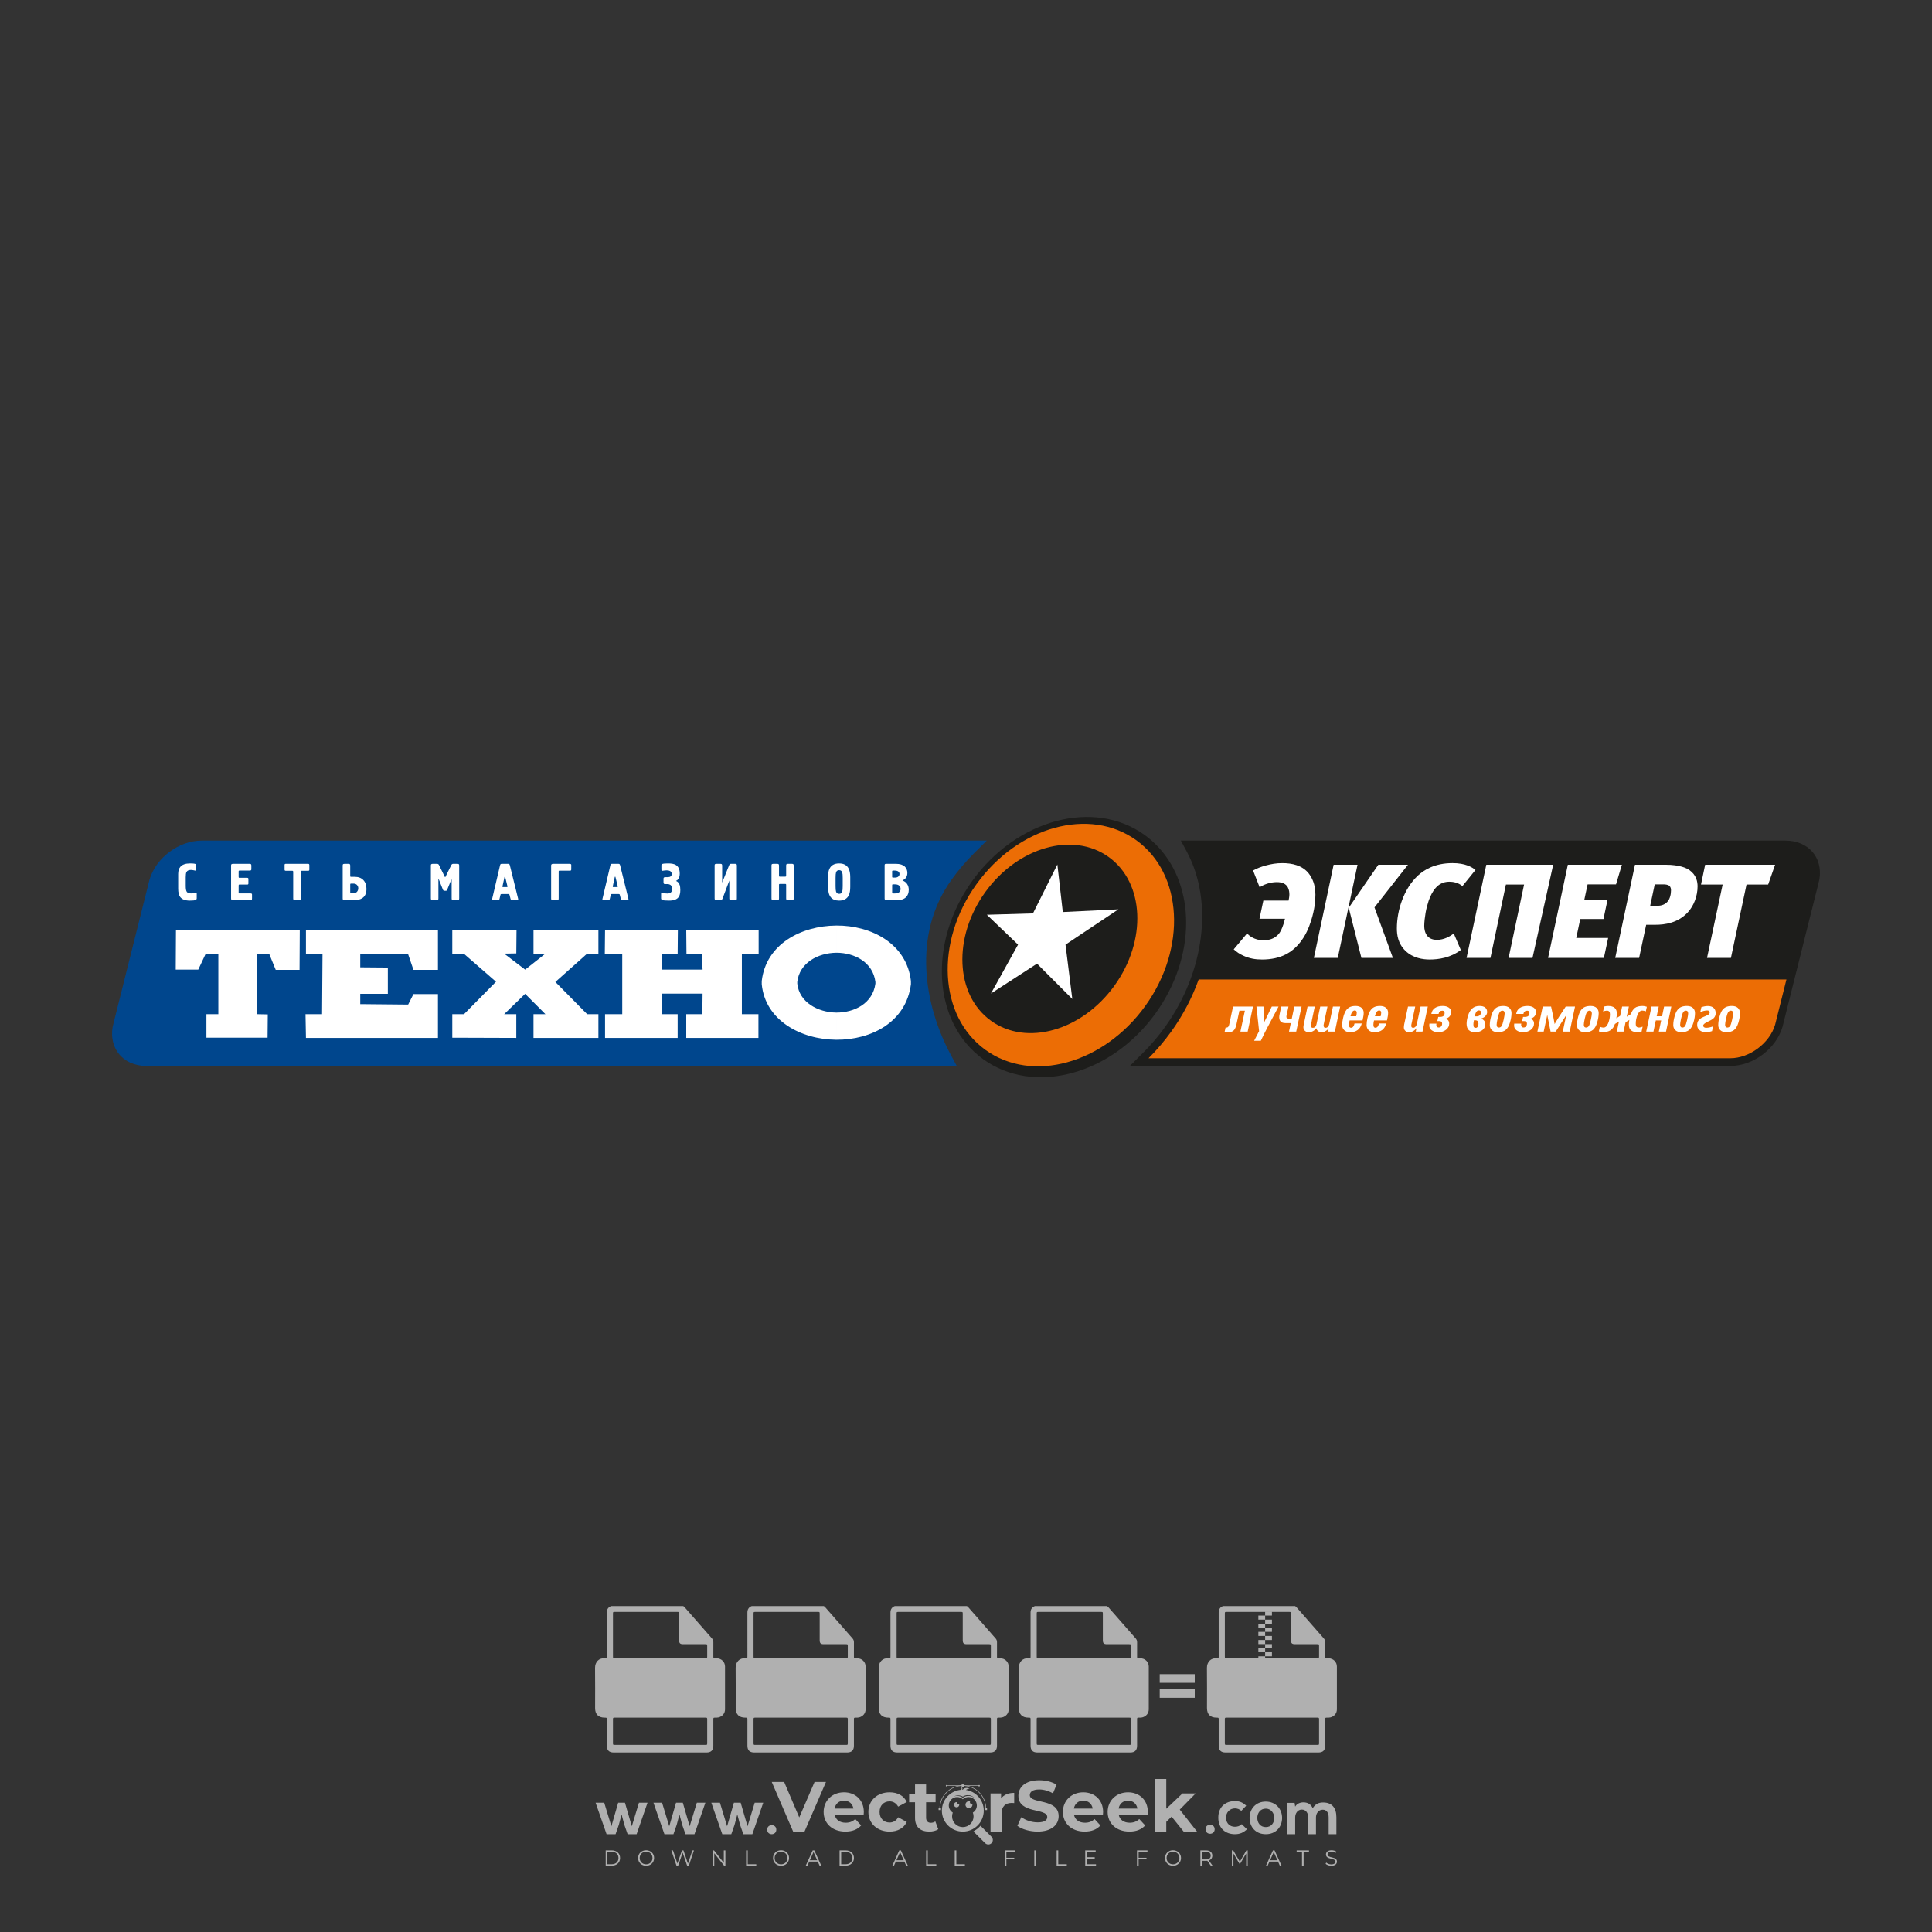 <?xml version="1.0" encoding="iso-8859-1"?>
<!-- Generator: Adobe Illustrator 24.3.0, SVG Export Plug-In . SVG Version: 6.00 Build 0)  -->
<svg version="1.1" id="Layer_1" xmlns="http://www.w3.org/2000/svg" xmlns:xlink="http://www.w3.org/1999/xlink" x="0px" y="0px"
	 viewBox="0 0 500 500" style="enable-background:new 0 0 500 500;" xml:space="preserve">
<rect x="0" y="0" width="500" height="500" fill="#333333" stroke="none"/>
<g id="watermark_1_">
	<g>
		<g id="watermark" style="opacity:0.61;">
			<g>
				<g>
					<g>
						<g>
							<polygon style="fill:#FFFFFF;" points="213.765,461.172 208.204,474.017 205.268,474.017 199.726,461.172 202.938,461.172 
								206.846,470.347 210.81,461.172 							"/>
						</g>
						<g>
							<path style="fill:#FFFFFF;" d="M223.507,469.741h-7.469c0.275,1.23,1.321,1.982,2.826,1.982c1.046,0,1.798-0.312,2.477-0.954
								l1.523,1.651c-0.917,1.046-2.294,1.597-4.074,1.597c-3.413,0-5.634-2.147-5.634-5.083c0-2.954,2.257-5.083,5.267-5.083
								c2.899,0,5.138,1.945,5.138,5.12C223.562,469.191,223.526,469.503,223.507,469.741 M216.002,468.071h4.863
								c-0.202-1.248-1.138-2.055-2.422-2.055C217.139,466.016,216.204,466.805,216.002,468.071"/>
						</g>
						<g>
							<path style="fill:#FFFFFF;" d="M224.735,468.934c0-2.973,2.294-5.083,5.505-5.083c2.074,0,3.707,0.899,4.423,2.514
								l-2.22,1.193c-0.532-0.936-1.321-1.358-2.221-1.358c-1.45,0-2.587,1.009-2.587,2.734c0,1.725,1.138,2.734,2.587,2.734
								c0.899,0,1.688-0.404,2.221-1.358l2.22,1.211c-0.716,1.578-2.349,2.495-4.423,2.495
								C227.029,474.017,224.735,471.907,224.735,468.934"/>
						</g>
						<g>
							<path style="fill:#FFFFFF;" d="M242.828,473.393c-0.587,0.422-1.45,0.624-2.331,0.624c-2.33,0-3.688-1.193-3.688-3.542
								v-4.055h-1.523v-2.202h1.523v-2.404h2.863v2.404h2.459v2.202h-2.459v4.019c0,0.844,0.458,1.303,1.229,1.303
								c0.422,0,0.844-0.128,1.156-0.367L242.828,473.393z"/>
						</g>
					</g>
					<g>
						<path style="fill:#FFFFFF;" d="M262.474,463.997v2.643c-0.238-0.018-0.422-0.037-0.642-0.037
							c-1.578,0-2.624,0.862-2.624,2.753v4.661h-2.863v-9.873h2.734v1.303C259.776,464.493,260.951,463.997,262.474,463.997"/>
					</g>
					<g>
						<path style="fill:#FFFFFF;" d="M263.299,472.53l1.009-2.239c1.083,0.789,2.697,1.339,4.239,1.339
							c1.762,0,2.477-0.587,2.477-1.376c0-2.404-7.469-0.752-7.469-5.524c0-2.184,1.762-4,5.413-4c1.615,0,3.267,0.385,4.459,1.138
							l-0.918,2.257c-1.193-0.679-2.422-1.009-3.56-1.009c-1.761,0-2.44,0.66-2.44,1.468c0,2.367,7.468,0.734,7.468,5.45
							c0,2.147-1.78,3.982-5.45,3.982C266.492,474.017,264.437,473.411,263.299,472.53"/>
					</g>
					<g>
						<path style="fill:#FFFFFF;" d="M285.428,469.741h-7.469c0.275,1.23,1.321,1.982,2.826,1.982c1.046,0,1.798-0.312,2.477-0.954
							l1.523,1.651c-0.918,1.046-2.294,1.597-4.074,1.597c-3.413,0-5.634-2.147-5.634-5.083c0-2.954,2.257-5.083,5.267-5.083
							c2.9,0,5.138,1.945,5.138,5.12C285.484,469.191,285.447,469.503,285.428,469.741 M277.923,468.071h4.863
							c-0.202-1.248-1.138-2.055-2.422-2.055C279.061,466.016,278.125,466.805,277.923,468.071"/>
					</g>
					<g>
						<path style="fill:#FFFFFF;" d="M297.007,469.741h-7.469c0.275,1.23,1.321,1.982,2.826,1.982c1.046,0,1.798-0.312,2.477-0.954
							l1.523,1.651c-0.918,1.046-2.294,1.597-4.074,1.597c-3.413,0-5.634-2.147-5.634-5.083c0-2.954,2.257-5.083,5.267-5.083
							c2.899,0,5.138,1.945,5.138,5.12C297.062,469.191,297.025,469.503,297.007,469.741 M289.501,468.071h4.863
							c-0.202-1.248-1.138-2.055-2.422-2.055C290.639,466.016,289.703,466.805,289.501,468.071"/>
					</g>
					<g>
						<polygon style="fill:#FFFFFF;" points="303.208,470.145 301.831,471.503 301.831,474.017 298.969,474.017 298.969,460.401 
							301.831,460.401 301.831,468.108 306.016,464.144 309.429,464.144 305.318,468.328 309.796,474.017 306.327,474.017 						"/>
					</g>
					<g>
						<path style="fill:#FFFFFF;" d="M256.601,475.359L256.601,475.359l-2.86-2.86c-0.435,0.508-0.953,0.943-1.534,1.284
							c-0.092,0.069-0.186,0.136-0.283,0.199l3.027,3.027c0.456,0.456,1.195,0.456,1.65,0
							C257.057,476.554,257.057,475.815,256.601,475.359"/>
					</g>
					<g>
						<path style="fill:#FFFFFF;" d="M249.984,463.244c0.221-0.173,0.495-0.281,0.797-0.281c0.042,0,0.083,0.002,0.124,0.006
							c-0.214-0.156-0.478-0.249-0.764-0.249c-0.395,0-0.744,0.18-0.981,0.458c-0.051,0-0.1,0.006-0.151,0.008
							c0.039-0.077,0.064-0.162,0.064-0.255c0-0.234-0.143-0.434-0.346-0.519c0.087,0.126,0.138,0.279,0.138,0.445
							c0,0.122-0.031,0.237-0.081,0.341c-2.811,0.201-5.03,2.539-5.03,5.4c0,2.993,2.426,5.42,5.42,5.42
							c2.993,0,5.42-2.426,5.42-5.42C254.595,465.879,252.593,463.635,249.984,463.244 M247.983,464.656
							c0.435,0,0.844,0.112,1.199,0.309c0.374-0.245,0.82-0.387,1.299-0.387c0.711,0,1.348,0.312,1.784,0.806
							c-0.435-0.379-1.004-0.61-1.627-0.61c-0.449,0-0.87,0.12-1.234,0.329c-0.079,0.046-0.156,0.096-0.229,0.15
							c-0.065-0.048-0.133-0.093-0.204-0.134c-0.369-0.219-0.8-0.344-1.26-0.344c-0.3,0-0.588,0.054-0.854,0.152
							C247.196,464.754,247.578,464.656,247.983,464.656 M251.772,469.098c0.115,0.305,0.181,0.634,0.181,0.979
							c0,1.534-1.244,2.777-2.778,2.777c-1.534,0-2.777-1.243-2.777-2.777c0-0.345,0.066-0.674,0.181-0.979
							c-0.62-0.382-1.035-1.064-1.035-1.846c0-1.197,0.971-2.168,2.168-2.168c0.565,0,1.078,0.218,1.463,0.572
							c0.386-0.354,0.899-0.572,1.464-0.572c1.197,0,2.168,0.971,2.168,2.168C252.807,468.034,252.392,468.716,251.772,469.098"/>
					</g>
					<g>
						<path style="fill:#FFFFFF;" d="M251.666,467.061c0,0.497-0.404,0.901-0.901,0.901c-0.497,0-0.901-0.404-0.901-0.901
							s0.404-0.901,0.901-0.901c0.101,0,0.197,0.017,0.287,0.047c-0.03,0.062-0.045,0.132-0.045,0.204
							c0,0.273,0.221,0.494,0.494,0.494c0.05,0,0.099-0.008,0.146-0.022C251.66,466.941,251.666,467,251.666,467.061"/>
					</g>
					<g>
						<path style="fill:#FFFFFF;" d="M248.255,467.061c0,0.376-0.305,0.681-0.681,0.681c-0.376,0-0.681-0.305-0.681-0.681
							s0.305-0.681,0.681-0.681c0.076,0,0.149,0.013,0.217,0.035c-0.023,0.047-0.034,0.1-0.034,0.155
							c0,0.206,0.167,0.374,0.374,0.374c0.038,0,0.075-0.006,0.11-0.017C248.25,466.97,248.255,467.015,248.255,467.061"/>
					</g>
					<g>
						<g>
							<g>
								<rect x="242.908" y="467.83" style="fill:#FFFFFF;" width="0.616" height="0.616"/>
							</g>
							<g>
								<rect x="254.827" y="467.83" style="fill:#FFFFFF;" width="0.616" height="0.616"/>
							</g>
							<g>
								<path style="fill:#FFFFFF;" d="M255.205,468.082h-0.14c0-3.248-2.642-5.89-5.89-5.89c-3.248,0-5.89,2.642-5.89,5.89h-0.14
									c0-1.611,0.627-3.125,1.766-4.264c1.139-1.139,2.653-1.766,4.264-1.766c1.611,0,3.125,0.627,4.264,1.766
									C254.578,464.957,255.205,466.471,255.205,468.082"/>
							</g>
						</g>
						<g>
							<rect x="248.868" y="461.814" style="fill:#FFFFFF;" width="0.616" height="0.616"/>
						</g>
						<g>
							<rect x="244.95" y="462.052" style="fill:#FFFFFF;" width="8.45" height="0.14"/>
						</g>
						<g>
							<path style="fill:#FFFFFF;" d="M245.174,462.15c0,0.108-0.088,0.196-0.196,0.196c-0.108,0-0.196-0.088-0.196-0.196
								c0-0.108,0.088-0.196,0.196-0.196C245.086,461.954,245.174,462.042,245.174,462.15"/>
						</g>
						<g>
							<path style="fill:#FFFFFF;" d="M253.596,462.15c0,0.108-0.088,0.196-0.196,0.196c-0.108,0-0.196-0.088-0.196-0.196
								c0-0.108,0.088-0.196,0.196-0.196C253.509,461.954,253.596,462.042,253.596,462.15"/>
						</g>
					</g>
				</g>
				<g>
					<path style="fill:#FFFFFF;" d="M314.356,473.409c0,1.559-2.364,1.559-2.364,0C311.993,471.851,314.356,471.851,314.356,473.409
						z"/>
				</g>
				<g>
					<g>
						<g>
							<path style="fill:#FFFFFF;" d="M161.739,466.549l1.772,6.088l1.855-6.088h2.215l-2.823,8.14h-2.33l-0.837-2.396l-0.722-2.708
								l-0.722,2.708l-0.837,2.396h-2.33l-2.839-8.14h2.231l1.855,6.088l1.756-6.088H161.739z"/>
						</g>
						<g>
							<path style="fill:#FFFFFF;" d="M176.713,466.549l1.772,6.088l1.855-6.088h2.215l-2.823,8.14h-2.33l-0.837-2.396l-0.722-2.708
								l-0.722,2.708l-0.837,2.396h-2.33l-2.839-8.14h2.231l1.855,6.088l1.756-6.088H176.713z"/>
						</g>
						<g>
							<path style="fill:#FFFFFF;" d="M191.687,466.549l1.772,6.088l1.855-6.088h2.215l-2.823,8.14h-2.33l-0.837-2.396l-0.722-2.708
								l-0.722,2.708l-0.837,2.396h-2.33l-2.839-8.14h2.231l1.855,6.088l1.756-6.088H191.687z"/>
						</g>
					</g>
					<g>
						<path style="fill:#FFFFFF;" d="M200.908,473.52c0,1.559-2.364,1.559-2.364,0C198.545,471.962,200.908,471.962,200.908,473.52z
							"/>
					</g>
					<g>
						<path style="fill:#FFFFFF;" d="M322.71,473.409c-0.935,0.919-1.919,1.28-3.117,1.28c-2.346,0-4.3-1.411-4.3-4.282
							s1.953-4.284,4.3-4.284c1.149,0,2.035,0.329,2.921,1.199l-1.264,1.329c-0.476-0.428-1.066-0.64-1.623-0.64
							c-1.346,0-2.33,0.985-2.33,2.396c0,1.542,1.05,2.362,2.297,2.362c0.64,0,1.28-0.18,1.772-0.672L322.71,473.409z"/>
					</g>
					<g>
						<path style="fill:#FFFFFF;" d="M331.805,470.472c0,2.33-1.591,4.217-4.217,4.217c-2.626,0-4.201-1.887-4.201-4.217
							c0-2.314,1.609-4.217,4.185-4.217C330.149,466.255,331.805,468.158,331.805,470.472z M325.389,470.472
							c0,1.231,0.739,2.38,2.199,2.38c1.46,0,2.199-1.149,2.199-2.38c0-1.215-0.854-2.396-2.199-2.396
							C326.144,468.077,325.389,469.258,325.389,470.472z"/>
					</g>
					<g>
						<path style="fill:#FFFFFF;" d="M338.572,474.689v-4.332c0-1.068-0.559-2.035-1.658-2.035c-1.082,0-1.722,0.967-1.722,2.035
							v4.332h-2.003v-8.107h1.855l0.148,0.985c0.426-0.82,1.362-1.116,2.133-1.116c0.969,0,1.937,0.394,2.396,1.51
							c0.723-1.149,1.658-1.478,2.708-1.478c2.297,0,3.43,1.412,3.43,3.84v4.365h-2.003v-4.365c0-1.066-0.442-1.97-1.526-1.97
							c-1.082,0-1.756,0.935-1.756,2.003v4.332H338.572z"/>
					</g>
				</g>
			</g>
		</g>
		<g style="opacity:0.61;">
			<g>
				<g>
					<path style="fill:#FFFFFF;" d="M345.988,431.299c-0.006-1.224-0.959-2.121-2.189-2.14c-0.924-0.014-0.832,0.12-0.834-0.867
						c-0.003-1.097-0.007-2.194,0.003-3.292c0.003-0.379-0.112-0.691-0.362-0.976c-2.342-2.668-4.678-5.342-7.019-8.011
						c-0.12-0.137-0.275-0.244-0.414-0.366c-6.214,0-12.427,0-18.641,0c-0.794,0.293-1.14,0.868-1.138,1.709
						c0.01,3.748,0.004,7.496,0.004,11.243c0,0.556-0.003,0.589-0.55,0.551c-1.497-0.102-2.516,0.986-2.497,2.492
						c0.044,3.476,0.013,6.953,0.014,10.429c0.001,1.58,0.867,2.443,2.45,2.449c0.582,0.002,0.582,0.002,0.582,0.6
						c0,2.219-0.001,4.438,0.001,6.657c0.001,1.192,0.58,1.771,1.768,1.771c8.013,0.001,16.027,0.001,24.04,0
						c1.168,0,1.755-0.583,1.757-1.745c0.002-2.256,0-4.512,0.001-6.768c0-0.512,0.002-0.511,0.52-0.515
						c0.271-0.002,0.541,0.008,0.809-0.058c0.996-0.246,1.69-1.044,1.694-2.069C346.003,438.696,346.005,434.997,345.988,431.299z
						 M317.537,417.162c5.337,0,10.674,0,16.01,0c0.548,0,0.554,0.007,0.554,0.561c0.001,2.243-0.001,4.486,0.001,6.73
						c0.001,0.811,0.249,1.059,1.06,1.059c1.91,0.001,3.821,0,5.731,0.001c0.458,0,0.479,0.021,0.481,0.483
						c0.003,0.887,0.002,1.775,0,2.662c-0.001,0.477-0.024,0.498-0.504,0.499c-3.895,0.001-7.79,0-11.684,0
						c-3.882,0-7.765,0-11.647,0c-0.55,0-0.552-0.001-0.552-0.561c-0.001-3.624-0.001-7.247,0-10.871
						C316.987,417.166,316.991,417.162,317.537,417.162z M340.822,451.579c-3.883,0.001-7.766,0-11.65,0c-3.871,0-7.742,0-11.613,0
						c-0.572,0-0.574-0.002-0.574-0.579c-0.001-1.997-0.001-3.994,0.001-5.991c0-0.464,0.023-0.486,0.478-0.487
						c7.803-0.001,15.607-0.001,23.41,0c0.478,0,0.499,0.02,0.499,0.503c0.002,1.997,0.001,3.994,0,5.991
						C341.375,451.574,341.37,451.579,340.822,451.579z"/>
				</g>
				<g>
					<g>
						<rect x="327.418" y="417.053" style="fill:#FFFFFF;" width="1.757" height="1.054"/>
					</g>
					<g>
						<rect x="325.662" y="418.107" style="fill:#FFFFFF;" width="1.757" height="1.054"/>
					</g>
					<g>
						<rect x="327.418" y="419.161" style="fill:#FFFFFF;" width="1.757" height="1.054"/>
					</g>
					<g>
						<rect x="325.662" y="420.215" style="fill:#FFFFFF;" width="1.757" height="1.054"/>
					</g>
					<g>
						<rect x="327.418" y="421.269" style="fill:#FFFFFF;" width="1.757" height="1.054"/>
					</g>
					<g>
						<rect x="325.662" y="422.323" style="fill:#FFFFFF;" width="1.757" height="1.054"/>
					</g>
					<g>
						<rect x="327.418" y="423.378" style="fill:#FFFFFF;" width="1.757" height="1.054"/>
					</g>
					<g>
						<rect x="325.662" y="424.432" style="fill:#FFFFFF;" width="1.757" height="1.054"/>
					</g>
					<g>
						<rect x="327.418" y="425.486" style="fill:#FFFFFF;" width="1.757" height="1.054"/>
					</g>
					<g>
						<rect x="325.662" y="426.54" style="fill:#FFFFFF;" width="1.757" height="1.054"/>
					</g>
					<g>
						<rect x="327.418" y="427.594" style="fill:#FFFFFF;" width="1.757" height="1.054"/>
					</g>
					<g>
						<rect x="325.662" y="428.648" style="fill:#FFFFFF;" width="1.757" height="1.054"/>
					</g>
				</g>
			</g>
			<g>
				<path style="fill:#FFFFFF;" d="M187.637,431.299c-0.006-1.224-0.959-2.121-2.189-2.14c-0.924-0.014-0.832,0.12-0.834-0.867
					c-0.003-1.097-0.007-2.194,0.003-3.292c0.003-0.379-0.112-0.691-0.362-0.976c-2.342-2.668-4.678-5.342-7.019-8.011
					c-0.12-0.137-0.275-0.244-0.414-0.366c-6.214,0-12.427,0-18.641,0c-0.794,0.293-1.14,0.868-1.138,1.709
					c0.01,3.748,0.004,7.496,0.004,11.243c0,0.556-0.003,0.589-0.55,0.551c-1.497-0.102-2.516,0.986-2.497,2.492
					c0.044,3.476,0.013,6.953,0.014,10.429c0.001,1.58,0.867,2.443,2.45,2.449c0.582,0.002,0.582,0.002,0.582,0.6
					c0,2.219-0.001,4.438,0.001,6.657c0.001,1.192,0.58,1.771,1.768,1.771c8.013,0.001,16.027,0.001,24.04,0
					c1.168,0,1.755-0.583,1.757-1.745c0.002-2.256,0-4.512,0.001-6.768c0-0.512,0.002-0.511,0.52-0.515
					c0.271-0.002,0.541,0.008,0.809-0.058c0.996-0.246,1.69-1.044,1.694-2.069C187.652,438.696,187.655,434.997,187.637,431.299z
					 M159.187,417.162c5.337,0,10.674,0,16.01,0c0.548,0,0.554,0.007,0.554,0.561c0.001,2.243-0.001,4.486,0.001,6.73
					c0.001,0.811,0.249,1.059,1.06,1.059c1.91,0.001,3.821,0,5.731,0.001c0.458,0,0.479,0.021,0.481,0.483
					c0.003,0.887,0.002,1.775,0,2.662c-0.001,0.477-0.024,0.498-0.504,0.499c-3.895,0.001-7.79,0-11.684,0
					c-3.882,0-7.765,0-11.647,0c-0.55,0-0.552-0.001-0.552-0.561c-0.001-3.624-0.001-7.247,0-10.871
					C158.636,417.166,158.64,417.162,159.187,417.162z M182.472,451.579c-3.883,0.001-7.766,0-11.65,0c-3.871,0-7.742,0-11.613,0
					c-0.572,0-0.574-0.002-0.574-0.579c-0.001-1.997-0.001-3.994,0.001-5.991c0-0.464,0.023-0.486,0.478-0.487
					c7.803-0.001,15.607-0.001,23.41,0c0.478,0,0.499,0.02,0.499,0.503c0.002,1.997,0.001,3.994,0,5.991
					C183.024,451.574,183.019,451.579,182.472,451.579z"/>
			</g>
			<g>
				<path style="fill:#FFFFFF;" d="M159.779,440.669v-7.897h2.779c0.375,0,0.726,0.061,1.053,0.182
					c0.327,0.121,0.612,0.292,0.855,0.513c0.242,0.221,0.434,0.483,0.573,0.789c0.14,0.305,0.21,0.642,0.21,1.009
					c0,0.375-0.07,0.715-0.21,1.02c-0.14,0.305-0.331,0.568-0.573,0.789c-0.243,0.221-0.528,0.392-0.855,0.513
					c-0.327,0.121-0.678,0.182-1.053,0.182h-1.29v2.901H159.779z M162.58,436.356c0.39,0,0.684-0.111,0.882-0.331
					c0.199-0.22,0.298-0.474,0.298-0.761c0-0.14-0.024-0.276-0.072-0.408c-0.048-0.132-0.121-0.248-0.221-0.347
					c-0.099-0.099-0.223-0.178-0.37-0.237c-0.147-0.059-0.32-0.089-0.518-0.089h-1.312v2.173H162.58z"/>
				<path style="fill:#FFFFFF;" d="M166.308,432.771h1.731l3.177,5.294h0.088l-0.088-1.522v-3.772h1.478v7.897h-1.566l-3.353-5.592
					h-0.088l0.088,1.522v4.07h-1.467V432.771z"/>
				<path style="fill:#FFFFFF;" d="M177.922,436.334h3.872c0.022,0.089,0.04,0.195,0.055,0.32c0.014,0.125,0.022,0.25,0.022,0.375
					c0,0.507-0.077,0.985-0.231,1.434c-0.154,0.449-0.397,0.849-0.728,1.202c-0.353,0.375-0.776,0.666-1.268,0.871
					c-0.493,0.206-1.055,0.309-1.688,0.309c-0.574,0-1.114-0.103-1.622-0.309c-0.507-0.206-0.948-0.492-1.323-0.86
					c-0.375-0.367-0.673-0.803-0.894-1.307c-0.221-0.504-0.331-1.053-0.331-1.649c0-0.595,0.11-1.145,0.331-1.649
					c0.221-0.504,0.518-0.939,0.894-1.307c0.375-0.367,0.816-0.654,1.323-0.86c0.507-0.206,1.048-0.309,1.622-0.309
					c0.64,0,1.211,0.11,1.715,0.331c0.504,0.221,0.935,0.526,1.296,0.915l-1.025,1.004c-0.258-0.272-0.544-0.48-0.861-0.623
					c-0.316-0.143-0.695-0.215-1.136-0.215c-0.361,0-0.703,0.065-1.026,0.193c-0.324,0.129-0.607,0.311-0.85,0.546
					c-0.242,0.235-0.436,0.52-0.579,0.855c-0.143,0.335-0.215,0.708-0.215,1.119c0,0.412,0.072,0.785,0.215,1.12
					c0.143,0.335,0.338,0.62,0.584,0.855c0.246,0.235,0.531,0.418,0.855,0.546c0.323,0.129,0.669,0.193,1.037,0.193
					c0.419,0,0.773-0.061,1.064-0.182c0.29-0.121,0.538-0.278,0.744-0.469c0.148-0.132,0.275-0.3,0.381-0.502
					c0.106-0.202,0.189-0.428,0.248-0.678h-2.482V436.334z"/>
			</g>
			<g>
				<path style="fill:#FFFFFF;" d="M224.019,431.299c-0.006-1.224-0.959-2.121-2.189-2.14c-0.924-0.014-0.832,0.12-0.834-0.867
					c-0.003-1.097-0.007-2.194,0.003-3.292c0.003-0.379-0.112-0.691-0.362-0.976c-2.342-2.668-4.678-5.342-7.019-8.011
					c-0.12-0.137-0.275-0.244-0.414-0.366c-6.214,0-12.427,0-18.641,0c-0.794,0.293-1.14,0.868-1.138,1.709
					c0.01,3.748,0.004,7.496,0.004,11.243c0,0.556-0.003,0.589-0.55,0.551c-1.497-0.102-2.516,0.986-2.497,2.492
					c0.044,3.476,0.013,6.953,0.014,10.429c0.001,1.58,0.867,2.443,2.45,2.449c0.582,0.002,0.582,0.002,0.582,0.6
					c0,2.219-0.001,4.438,0.001,6.657c0.001,1.192,0.58,1.771,1.768,1.771c8.013,0.001,16.027,0.001,24.04,0
					c1.168,0,1.755-0.583,1.757-1.745c0.002-2.256,0-4.512,0.001-6.768c0-0.512,0.002-0.511,0.52-0.515
					c0.271-0.002,0.541,0.008,0.809-0.058c0.997-0.246,1.69-1.044,1.694-2.069C224.034,438.696,224.036,434.997,224.019,431.299z
					 M195.568,417.162c5.337,0,10.674,0,16.01,0c0.548,0,0.554,0.007,0.554,0.561c0.001,2.243-0.001,4.486,0.001,6.73
					c0.001,0.811,0.249,1.059,1.06,1.059c1.91,0.001,3.821,0,5.731,0.001c0.458,0,0.479,0.021,0.481,0.483
					c0.003,0.887,0.002,1.775,0,2.662c-0.001,0.477-0.024,0.498-0.504,0.499c-3.895,0.001-7.79,0-11.684,0
					c-3.882,0-7.765,0-11.647,0c-0.55,0-0.552-0.001-0.552-0.561c-0.001-3.624-0.001-7.247,0-10.871
					C195.018,417.166,195.022,417.162,195.568,417.162z M218.854,451.579c-3.883,0.001-7.766,0-11.65,0c-3.871,0-7.742,0-11.613,0
					c-0.572,0-0.574-0.002-0.574-0.579c-0.001-1.997-0.001-3.994,0.001-5.991c0-0.464,0.023-0.486,0.478-0.487
					c7.803-0.001,15.607-0.001,23.41,0c0.478,0,0.499,0.02,0.499,0.503c0.002,1.997,0.001,3.994,0,5.991
					C219.406,451.574,219.401,451.579,218.854,451.579z"/>
			</g>
			<g>
				<path style="fill:#FFFFFF;" d="M205.111,432.771h1.699l2.967,7.897h-1.644l-0.651-1.886h-3.044l-0.651,1.886h-1.643
					L205.111,432.771z M206.997,437.415l-0.706-1.974l-0.287-0.96h-0.088l-0.287,0.96l-0.706,1.974H206.997z"/>
				<path style="fill:#FFFFFF;" d="M211.331,434.536c-0.125,0-0.245-0.024-0.359-0.072c-0.114-0.048-0.213-0.114-0.298-0.199
					c-0.084-0.084-0.151-0.182-0.198-0.292c-0.048-0.11-0.072-0.232-0.072-0.364s0.024-0.254,0.072-0.364
					c0.048-0.11,0.114-0.208,0.198-0.292c0.084-0.084,0.184-0.151,0.298-0.198c0.114-0.048,0.233-0.072,0.359-0.072
					c0.257,0,0.478,0.09,0.662,0.27c0.184,0.181,0.276,0.399,0.276,0.656s-0.092,0.476-0.276,0.656
					C211.809,434.446,211.589,434.536,211.331,434.536z M210.615,440.669v-5.404h1.445v5.404H210.615z"/>
			</g>
			<g>
				<path style="fill:#FFFFFF;" d="M261.044,431.299c-0.006-1.224-0.959-2.121-2.189-2.14c-0.924-0.014-0.832,0.12-0.834-0.867
					c-0.003-1.097-0.007-2.194,0.003-3.292c0.003-0.379-0.112-0.691-0.362-0.976c-2.342-2.668-4.678-5.342-7.019-8.011
					c-0.12-0.137-0.275-0.244-0.414-0.366c-6.214,0-12.427,0-18.641,0c-0.794,0.293-1.14,0.868-1.138,1.709
					c0.01,3.748,0.004,7.496,0.004,11.243c0,0.556-0.003,0.589-0.55,0.551c-1.497-0.102-2.516,0.986-2.497,2.492
					c0.044,3.476,0.013,6.953,0.014,10.429c0.001,1.58,0.867,2.443,2.45,2.449c0.582,0.002,0.582,0.002,0.582,0.6
					c0,2.219-0.001,4.438,0.001,6.657c0.001,1.192,0.58,1.771,1.768,1.771c8.013,0.001,16.027,0.001,24.04,0
					c1.168,0,1.755-0.583,1.757-1.745c0.002-2.256,0-4.512,0.001-6.768c0-0.512,0.002-0.511,0.52-0.515
					c0.271-0.002,0.541,0.008,0.809-0.058c0.996-0.246,1.69-1.044,1.694-2.069C261.059,438.696,261.061,434.997,261.044,431.299z
					 M232.593,417.162c5.337,0,10.674,0,16.01,0c0.548,0,0.554,0.007,0.554,0.561c0.001,2.243-0.001,4.486,0.001,6.73
					c0.001,0.811,0.249,1.059,1.06,1.059c1.91,0.001,3.821,0,5.731,0.001c0.458,0,0.479,0.021,0.481,0.483
					c0.003,0.887,0.002,1.775,0,2.662c-0.001,0.477-0.024,0.498-0.504,0.499c-3.895,0.001-7.79,0-11.684,0
					c-3.882,0-7.765,0-11.647,0c-0.55,0-0.552-0.001-0.552-0.561c-0.001-3.624-0.001-7.247,0-10.871
					C232.042,417.166,232.047,417.162,232.593,417.162z M255.878,451.579c-3.883,0.001-7.766,0-11.65,0c-3.871,0-7.742,0-11.613,0
					c-0.572,0-0.574-0.002-0.574-0.579c-0.001-1.997-0.001-3.994,0.001-5.991c0-0.464,0.023-0.486,0.478-0.487
					c7.803-0.001,15.607-0.001,23.41,0c0.478,0,0.499,0.02,0.499,0.503c0.002,1.997,0.001,3.994,0,5.991
					C256.431,451.574,256.426,451.579,255.878,451.579z"/>
			</g>
			<g>
				<path style="fill:#FFFFFF;" d="M236.361,440.845c-0.338,0-0.662-0.048-0.971-0.143c-0.309-0.095-0.592-0.239-0.849-0.43
					c-0.257-0.191-0.481-0.425-0.673-0.7c-0.191-0.276-0.342-0.597-0.452-0.965l1.401-0.551c0.103,0.397,0.283,0.726,0.54,0.987
					c0.257,0.261,0.596,0.392,1.015,0.392c0.154,0,0.303-0.02,0.447-0.061c0.143-0.04,0.272-0.099,0.386-0.176
					s0.204-0.175,0.27-0.292c0.066-0.118,0.099-0.254,0.099-0.408c0-0.147-0.026-0.279-0.077-0.397
					c-0.051-0.117-0.138-0.227-0.259-0.331c-0.121-0.103-0.28-0.202-0.475-0.298c-0.195-0.095-0.435-0.195-0.722-0.298l-0.485-0.176
					c-0.213-0.073-0.429-0.173-0.645-0.298c-0.217-0.125-0.413-0.276-0.59-0.452c-0.177-0.176-0.322-0.384-0.436-0.623
					c-0.114-0.239-0.171-0.509-0.171-0.81c0-0.309,0.06-0.597,0.182-0.866c0.121-0.268,0.294-0.503,0.518-0.706
					c0.224-0.202,0.492-0.36,0.805-0.474s0.66-0.171,1.042-0.171c0.397,0,0.74,0.053,1.031,0.16
					c0.291,0.107,0.537,0.243,0.739,0.408c0.202,0.165,0.366,0.348,0.491,0.546c0.125,0.199,0.217,0.386,0.276,0.563l-1.312,0.551
					c-0.074-0.221-0.208-0.419-0.402-0.596c-0.195-0.176-0.462-0.265-0.8-0.265c-0.324,0-0.592,0.075-0.805,0.226
					c-0.213,0.151-0.32,0.348-0.32,0.59c0,0.235,0.103,0.436,0.309,0.601c0.206,0.165,0.533,0.325,0.982,0.48l0.497,0.165
					c0.316,0.111,0.605,0.237,0.866,0.381c0.261,0.143,0.485,0.314,0.673,0.513c0.187,0.199,0.331,0.425,0.43,0.678
					c0.1,0.254,0.149,0.546,0.149,0.877c0,0.412-0.083,0.767-0.248,1.064c-0.165,0.298-0.377,0.542-0.634,0.734
					c-0.258,0.191-0.548,0.335-0.872,0.43C236.986,440.797,236.67,440.845,236.361,440.845z"/>
				<path style="fill:#FFFFFF;" d="M239.516,432.771h1.61l1.633,4.754l0.287,1.015h0.088l0.309-1.015l1.699-4.754h1.61l-2.879,7.897
					h-1.566L239.516,432.771z"/>
				<path style="fill:#FFFFFF;" d="M251.097,436.334h3.871c0.022,0.089,0.04,0.195,0.055,0.32c0.015,0.125,0.023,0.25,0.023,0.375
					c0,0.507-0.078,0.985-0.232,1.434c-0.154,0.449-0.397,0.849-0.728,1.202c-0.353,0.375-0.775,0.666-1.268,0.871
					c-0.493,0.206-1.055,0.309-1.688,0.309c-0.574,0-1.114-0.103-1.621-0.309c-0.507-0.206-0.949-0.492-1.324-0.86
					c-0.375-0.367-0.673-0.803-0.894-1.307c-0.22-0.504-0.331-1.053-0.331-1.649c0-0.595,0.11-1.145,0.331-1.649
					c0.221-0.504,0.518-0.939,0.894-1.307c0.375-0.367,0.816-0.654,1.324-0.86c0.507-0.206,1.047-0.309,1.621-0.309
					c0.64,0,1.211,0.11,1.715,0.331c0.504,0.221,0.936,0.526,1.296,0.915l-1.026,1.004c-0.257-0.272-0.544-0.48-0.861-0.623
					c-0.316-0.143-0.694-0.215-1.136-0.215c-0.36,0-0.702,0.065-1.026,0.193c-0.323,0.129-0.607,0.311-0.849,0.546
					c-0.243,0.235-0.436,0.52-0.579,0.855c-0.143,0.335-0.215,0.708-0.215,1.119c0,0.412,0.072,0.785,0.215,1.12
					c0.143,0.335,0.338,0.62,0.585,0.855c0.246,0.235,0.531,0.418,0.854,0.546c0.324,0.129,0.669,0.193,1.037,0.193
					c0.419,0,0.774-0.061,1.064-0.182c0.29-0.121,0.539-0.278,0.745-0.469c0.147-0.132,0.274-0.3,0.38-0.502
					c0.107-0.202,0.189-0.428,0.248-0.678h-2.482V436.334z"/>
			</g>
			<g>
				<path style="fill:#FFFFFF;" d="M297.3,431.299c-0.006-1.224-0.959-2.121-2.189-2.14c-0.924-0.014-0.832,0.12-0.834-0.867
					c-0.003-1.097-0.007-2.194,0.003-3.292c0.003-0.379-0.112-0.691-0.362-0.976c-2.342-2.668-4.678-5.342-7.019-8.011
					c-0.12-0.137-0.275-0.244-0.414-0.366c-6.214,0-12.427,0-18.641,0c-0.794,0.293-1.14,0.868-1.138,1.709
					c0.01,3.748,0.004,7.496,0.004,11.243c0,0.556-0.003,0.589-0.55,0.551c-1.497-0.102-2.516,0.986-2.497,2.492
					c0.044,3.476,0.013,6.953,0.014,10.429c0.001,1.58,0.867,2.443,2.45,2.449c0.582,0.002,0.582,0.002,0.582,0.6
					c0,2.219-0.001,4.438,0.001,6.657c0.001,1.192,0.58,1.771,1.768,1.771c8.013,0.001,16.027,0.001,24.04,0
					c1.168,0,1.755-0.583,1.757-1.745c0.002-2.256,0-4.512,0.001-6.768c0-0.512,0.002-0.511,0.52-0.515
					c0.271-0.002,0.541,0.008,0.809-0.058c0.996-0.246,1.69-1.044,1.694-2.069C297.315,438.696,297.318,434.997,297.3,431.299z
					 M268.85,417.162c5.337,0,10.674,0,16.01,0c0.548,0,0.554,0.007,0.554,0.561c0.001,2.243-0.001,4.486,0.001,6.73
					c0.001,0.811,0.249,1.059,1.06,1.059c1.91,0.001,3.821,0,5.731,0.001c0.458,0,0.479,0.021,0.481,0.483
					c0.003,0.887,0.002,1.775,0,2.662c-0.001,0.477-0.024,0.498-0.504,0.499c-3.895,0.001-7.79,0-11.684,0
					c-3.882,0-7.765,0-11.647,0c-0.55,0-0.552-0.001-0.552-0.561c-0.001-3.624-0.001-7.247,0-10.871
					C268.299,417.166,268.303,417.162,268.85,417.162z M292.135,451.579c-3.883,0.001-7.766,0-11.65,0c-3.871,0-7.742,0-11.613,0
					c-0.572,0-0.574-0.002-0.574-0.579c-0.001-1.997-0.001-3.994,0.001-5.991c0-0.464,0.023-0.486,0.478-0.487
					c7.803-0.001,15.607-0.001,23.41,0c0.478,0,0.499,0.02,0.499,0.503c0.001,1.997,0.001,3.994,0,5.991
					C292.687,451.574,292.682,451.579,292.135,451.579z"/>
			</g>
			<g>
				<path style="fill:#FFFFFF;" d="M272.966,434.183v1.831h3.165v1.412h-3.165v1.831h3.518v1.412h-5.007v-7.897h5.007v1.412H272.966
					z"/>
				<path style="fill:#FFFFFF;" d="M277.852,440.669v-7.897h2.779c0.375,0,0.726,0.061,1.053,0.182
					c0.327,0.121,0.612,0.292,0.855,0.513c0.243,0.221,0.434,0.483,0.574,0.789c0.14,0.305,0.209,0.642,0.209,1.009
					c0,0.375-0.07,0.715-0.209,1.02c-0.14,0.305-0.331,0.568-0.574,0.789c-0.243,0.221-0.528,0.392-0.855,0.513
					c-0.327,0.121-0.678,0.182-1.053,0.182h-1.29v2.901H277.852z M280.653,436.356c0.389,0,0.684-0.111,0.882-0.331
					c0.199-0.22,0.298-0.474,0.298-0.761c0-0.14-0.024-0.276-0.072-0.408c-0.048-0.132-0.121-0.248-0.221-0.347
					c-0.099-0.099-0.222-0.178-0.37-0.237c-0.147-0.059-0.32-0.089-0.518-0.089h-1.312v2.173H280.653z"/>
				<path style="fill:#FFFFFF;" d="M286.797,440.845c-0.338,0-0.662-0.048-0.971-0.143c-0.309-0.095-0.592-0.239-0.849-0.43
					c-0.257-0.191-0.482-0.425-0.673-0.7c-0.191-0.276-0.342-0.597-0.452-0.965l1.401-0.551c0.103,0.397,0.283,0.726,0.541,0.987
					c0.257,0.261,0.595,0.392,1.015,0.392c0.154,0,0.303-0.02,0.447-0.061c0.143-0.04,0.272-0.099,0.386-0.176
					c0.114-0.077,0.204-0.175,0.27-0.292c0.066-0.118,0.1-0.254,0.1-0.408c0-0.147-0.026-0.279-0.077-0.397
					c-0.051-0.117-0.138-0.227-0.259-0.331c-0.121-0.103-0.279-0.202-0.474-0.298c-0.195-0.095-0.436-0.195-0.723-0.298
					l-0.485-0.176c-0.213-0.073-0.428-0.173-0.645-0.298c-0.217-0.125-0.414-0.276-0.59-0.452c-0.176-0.176-0.322-0.384-0.436-0.623
					c-0.114-0.239-0.171-0.509-0.171-0.81c0-0.309,0.061-0.597,0.182-0.866c0.121-0.268,0.294-0.503,0.518-0.706
					c0.224-0.202,0.493-0.36,0.805-0.474c0.312-0.114,0.66-0.171,1.042-0.171c0.397,0,0.741,0.053,1.031,0.16
					c0.29,0.107,0.537,0.243,0.739,0.408c0.202,0.165,0.365,0.348,0.491,0.546c0.125,0.199,0.217,0.386,0.276,0.563l-1.312,0.551
					c-0.074-0.221-0.208-0.419-0.403-0.596c-0.195-0.176-0.462-0.265-0.799-0.265c-0.324,0-0.592,0.075-0.805,0.226
					c-0.213,0.151-0.32,0.348-0.32,0.59c0,0.235,0.103,0.436,0.309,0.601c0.206,0.165,0.533,0.325,0.982,0.48l0.496,0.165
					c0.316,0.111,0.605,0.237,0.866,0.381c0.261,0.143,0.485,0.314,0.673,0.513c0.187,0.199,0.331,0.425,0.43,0.678
					c0.099,0.254,0.149,0.546,0.149,0.877c0,0.412-0.083,0.767-0.248,1.064c-0.165,0.298-0.377,0.542-0.634,0.734
					c-0.258,0.191-0.548,0.335-0.872,0.43C287.422,440.797,287.105,440.845,286.797,440.845z"/>
			</g>
			<g>
				<path style="fill:#FFFFFF;" d="M321.394,439.168l4.004-4.985h-3.827v-1.412h5.559v1.5l-3.96,4.985h4.004v1.412h-5.779V439.168z"
					/>
				<path style="fill:#FFFFFF;" d="M328.409,432.771h1.489v7.897h-1.489V432.771z"/>
				<path style="fill:#FFFFFF;" d="M331.486,440.669v-7.897h2.779c0.375,0,0.726,0.061,1.053,0.182
					c0.327,0.121,0.612,0.292,0.855,0.513s0.434,0.483,0.574,0.789c0.14,0.305,0.209,0.642,0.209,1.009
					c0,0.375-0.07,0.715-0.209,1.02c-0.14,0.305-0.331,0.568-0.574,0.789c-0.243,0.221-0.528,0.392-0.855,0.513
					c-0.327,0.121-0.678,0.182-1.053,0.182h-1.29v2.901H331.486z M334.288,436.356c0.389,0,0.684-0.111,0.882-0.331
					c0.199-0.22,0.298-0.474,0.298-0.761c0-0.14-0.024-0.276-0.072-0.408c-0.048-0.132-0.121-0.248-0.221-0.347
					c-0.099-0.099-0.222-0.178-0.37-0.237c-0.147-0.059-0.32-0.089-0.518-0.089h-1.312v2.173H334.288z"/>
			</g>
		</g>
		<g style="opacity:0.61;">
			<path style="fill:#FFFFFF;" d="M300.133,433.27h9.067v2.242h-9.067V433.27z M300.133,437.136h9.067v2.243h-9.067V437.136z"/>
		</g>
	</g>
	<g style="opacity:0.61;">
		<path style="fill:#FFFFFF;" d="M156.756,478.878h1.607c1.263,0,2.114,0.812,2.114,1.974c0,1.161-0.851,1.973-2.114,1.973h-1.607
			V478.878z M158.34,482.464c1.049,0,1.725-0.665,1.725-1.612c0-0.947-0.677-1.613-1.725-1.613h-1.167v3.225H158.34z"/>
		<path style="fill:#FFFFFF;" d="M165.139,480.851c0-1.15,0.879-2.007,2.075-2.007c1.184,0,2.069,0.851,2.069,2.007
			c0,1.156-0.885,2.007-2.069,2.007C166.019,482.858,165.139,482.002,165.139,480.851z M168.866,480.851
			c0-0.942-0.705-1.635-1.652-1.635c-0.953,0-1.663,0.693-1.663,1.635c0,0.941,0.71,1.635,1.663,1.635
			C168.162,482.486,168.866,481.793,168.866,480.851z"/>
		<path style="fill:#FFFFFF;" d="M179.596,478.878l-1.331,3.947h-0.44l-1.156-3.366l-1.161,3.366h-0.434l-1.331-3.947h0.429
			l1.139,3.394l1.178-3.394h0.389l1.161,3.411l1.156-3.411H179.596z"/>
		<path style="fill:#FFFFFF;" d="M187.731,478.878v3.947h-0.344l-2.537-3.202v3.202h-0.417v-3.947h0.344l2.543,3.203v-3.203H187.731
			z"/>
		<path style="fill:#FFFFFF;" d="M193.093,478.878h0.417v3.586h2.21v0.361h-2.627V478.878z"/>
		<path style="fill:#FFFFFF;" d="M200.061,480.851c0-1.15,0.879-2.007,2.075-2.007c1.184,0,2.069,0.851,2.069,2.007
			c0,1.156-0.885,2.007-2.069,2.007C200.941,482.858,200.061,482.002,200.061,480.851z M203.788,480.851
			c0-0.942-0.705-1.635-1.652-1.635c-0.953,0-1.663,0.693-1.663,1.635c0,0.941,0.71,1.635,1.663,1.635
			C203.083,482.486,203.788,481.793,203.788,480.851z"/>
		<path style="fill:#FFFFFF;" d="M211.636,481.77h-2.199l-0.474,1.054h-0.434l1.804-3.947h0.412l1.804,3.947h-0.44L211.636,481.77z
			 M211.484,481.432l-0.947-2.12l-0.947,2.12H211.484z"/>
		<path style="fill:#FFFFFF;" d="M217.28,478.878h1.607c1.263,0,2.114,0.812,2.114,1.974c0,1.161-0.851,1.973-2.114,1.973h-1.607
			V478.878z M218.864,482.464c1.049,0,1.725-0.665,1.725-1.612c0-0.947-0.677-1.613-1.725-1.613h-1.167v3.225H218.864z"/>
		<path style="fill:#FFFFFF;" d="M234.041,481.77h-2.199l-0.474,1.054h-0.434l1.804-3.947h0.412l1.804,3.947h-0.44L234.041,481.77z
			 M233.889,481.432l-0.947-2.12l-0.947,2.12H233.889z"/>
		<path style="fill:#FFFFFF;" d="M239.685,478.878h0.417v3.586h2.21v0.361h-2.627V478.878z"/>
		<path style="fill:#FFFFFF;" d="M247.082,478.878h0.417v3.586h2.21v0.361h-2.627V478.878z"/>
		<path style="fill:#FFFFFF;" d="M260.449,479.239v1.551h2.041v0.361h-2.041v1.675h-0.417v-3.947h2.706v0.361H260.449z"/>
		<path style="fill:#FFFFFF;" d="M267.678,478.878h0.417v3.947h-0.417V478.878z"/>
		<path style="fill:#FFFFFF;" d="M273.456,478.878h0.417v3.586h2.21v0.361h-2.627V478.878z"/>
		<path style="fill:#FFFFFF;" d="M283.644,482.464v0.361h-2.791v-3.947h2.706v0.361h-2.289v1.404h2.041v0.355h-2.041v1.466H283.644z
			"/>
		<path style="fill:#FFFFFF;" d="M294.672,479.239v1.551h2.041v0.361h-2.041v1.675h-0.417v-3.947h2.706v0.361H294.672z"/>
		<path style="fill:#FFFFFF;" d="M301.5,480.851c0-1.15,0.879-2.007,2.075-2.007c1.184,0,2.069,0.851,2.069,2.007
			c0,1.156-0.885,2.007-2.069,2.007C302.379,482.858,301.5,482.002,301.5,480.851z M305.226,480.851
			c0-0.942-0.705-1.635-1.652-1.635c-0.953,0-1.663,0.693-1.663,1.635c0,0.941,0.71,1.635,1.663,1.635
			C304.522,482.486,305.226,481.793,305.226,480.851z"/>
		<path style="fill:#FFFFFF;" d="M313.351,482.825l-0.902-1.269c-0.102,0.011-0.203,0.017-0.316,0.017h-1.06v1.252h-0.417v-3.947
			h1.477c1.004,0,1.613,0.507,1.613,1.353c0,0.62-0.327,1.054-0.902,1.24l0.964,1.353H313.351z M313.328,480.231
			c0-0.632-0.417-0.992-1.207-0.992h-1.048v1.979h1.048C312.911,481.218,313.328,480.851,313.328,480.231z"/>
		<path style="fill:#FFFFFF;" d="M322.907,478.878v3.947h-0.4v-3.158l-1.551,2.656h-0.197l-1.551-2.639v3.14h-0.4v-3.947h0.344
			l1.714,2.926l1.697-2.926H322.907z"/>
		<path style="fill:#FFFFFF;" d="M330.744,481.77h-2.199l-0.473,1.054h-0.434l1.804-3.947h0.411l1.804,3.947h-0.44L330.744,481.77z
			 M330.592,481.432l-0.947-2.12l-0.947,2.12H330.592z"/>
		<path style="fill:#FFFFFF;" d="M336.957,479.239h-1.387v-0.361h3.192v0.361h-1.387v3.586h-0.417V479.239z"/>
		<path style="fill:#FFFFFF;" d="M343.063,482.346l0.164-0.321c0.282,0.276,0.784,0.479,1.302,0.479c0.739,0,1.06-0.31,1.06-0.699
			c0-1.083-2.43-0.417-2.43-1.877c0-0.581,0.451-1.083,1.455-1.083c0.446,0,0.908,0.13,1.224,0.35l-0.141,0.333
			c-0.338-0.22-0.733-0.327-1.083-0.327c-0.722,0-1.043,0.321-1.043,0.716c0,1.083,2.43,0.429,2.43,1.866
			c0,0.581-0.462,1.077-1.472,1.077C343.937,482.858,343.356,482.65,343.063,482.346z"/>
	</g>
</g>
<g>
</g>
<g>
	<path style="fill:#00468D;" d="M251.951,220.965l3.429-3.413H52.194c-5.905,0-11.838,4.446-13.509,10.121l-9.272,37.02
		c-0.827,2.808-0.402,5.685,1.191,7.818c1.592,2.129,4.231,3.351,7.233,3.351h209.771l-1.577-2.941
		c-6.875-12.837-10.016-31.046,0.26-45.306C248.009,225.233,249.913,222.995,251.951,220.965z"/>
	<path style="fill:#1D1D1B;" d="M296.24,216.106L296.24,216.106v-0.003V216.106z M251.628,227.974
		c-11.521,15.995-10.257,36.694,2.82,46.14c13.076,9.446,33.09,4.121,44.614-11.87c5.146-7.142,7.909-15.44,7.909-23.43
		c0-1.791-0.142-3.565-0.419-5.305c-1.178-7.269-4.837-13.451-10.311-17.403C283.166,206.655,263.151,211.98,251.628,227.974"/>
	<path style="fill:#EC6D05;" d="M288.428,255.071c-8.423,11.693-22.742,15.76-31.982,9.085c-9.237-6.676-9.896-21.564-1.475-33.256
		c8.422-11.693,22.741-15.76,31.982-9.083C296.192,228.489,296.85,243.381,288.428,255.071z M294.09,217.467
		c-12.055-8.714-30.574-3.633-41.363,11.342c-10.791,14.976-9.761,34.177,2.293,42.888c12.056,8.711,30.574,3.633,41.366-11.344
		C307.172,245.377,306.149,226.175,294.09,217.467"/>
	<polygon style="fill:#FFFFFF;" points="267.329,236.389 273.646,223.733 275.05,236.036 289.441,235.335 275.752,244.474 
		277.509,258.532 268.38,249.393 256.449,257.125 263.467,244.474 255.395,236.74 	"/>
	<path style="fill:#1D1D1B;" d="M308.936,217.552h-3.332l1.577,2.942c6.875,12.838,4.591,31.044-5.689,45.305
		c-1.715,2.384-3.62,4.622-5.66,6.65l-3.426,3.413h155.401c5.905,0,11.836-4.445,13.507-10.118l9.273-37.022
		c0.828-2.809,0.402-5.688-1.19-7.818c-1.594-2.13-4.234-3.352-7.235-3.352H308.936z"/>
	<path style="fill:#EC6D05;" d="M310.213,253.489c-1.659,4.622-4.006,9.182-7.101,13.478c-1.81,2.511-3.779,4.815-5.872,6.898
		h150.566c4.973,0,10.189-3.907,11.594-8.684l2.929-11.692H310.213z"/>
	<path style="fill:#FFFFFF;" d="M324.272,260.492l-1.376,6.487h-1.884l1.162-5.416h-1.416l-0.763,3.539
		c-0.108,0.502-0.247,0.896-0.415,1.184c-0.168,0.286-0.391,0.499-0.667,0.636c-0.279,0.137-0.629,0.205-1.051,0.205
		c-0.474,0-0.785-0.019-0.939-0.058l0.254-1.148h0.269c0.163,0,0.303-0.065,0.413-0.192c0.109-0.125,0.193-0.317,0.251-0.573
		l1.005-4.663H324.272z"/>
	<path style="fill:#FFFFFF;" d="M330.885,260.492l-2.764,5.198c-0.555,1.039-1.162,2.259-1.819,3.651h-1.733l1.284-2.482
		l-0.685-6.367h1.819l0.204,4.033l1.949-4.033H330.885z"/>
	<path style="fill:#FFFFFF;" d="M336.848,260.492l-1.389,6.487h-1.872l0.483-2.21h-1.429c-0.527,0-0.92-0.128-1.184-0.385
		c-0.261-0.258-0.394-0.645-0.394-1.162c0-0.192,0.034-0.447,0.103-0.765l0.418-1.965h1.873l-0.36,1.675
		c-0.103,0.486-0.159,0.75-0.167,0.803c-0.007,0.049-0.009,0.1-0.009,0.152c0,0.205,0.061,0.338,0.176,0.401
		c0.117,0.065,0.326,0.097,0.626,0.097h0.588l0.666-3.13H336.848z"/>
	<path style="fill:#FFFFFF;" d="M346.837,260.492l-1.373,6.487h-1.763l0.171-0.805c-0.283,0.317-0.585,0.555-0.904,0.715
		c-0.316,0.159-0.648,0.238-0.996,0.238c-0.326,0-0.604-0.087-0.837-0.267c-0.233-0.179-0.381-0.425-0.452-0.738
		c-0.283,0.335-0.589,0.587-0.917,0.754c-0.331,0.168-0.683,0.251-1.061,0.251c-0.425,0-0.765-0.127-1.013-0.376
		c-0.251-0.255-0.377-0.574-0.377-0.962c0-0.134,0.028-0.326,0.078-0.574l1.004-4.721h1.866l-0.744,3.519
		c-0.17,0.821-0.251,1.28-0.251,1.371c0,0.199,0.035,0.35,0.109,0.452c0.08,0.099,0.198,0.149,0.351,0.149
		c0.26,0,0.472-0.078,0.635-0.232c0.165-0.156,0.281-0.39,0.351-0.703l0.965-4.557h1.872l-0.661,3.096
		c-0.21,0.988-0.316,1.513-0.325,1.577c-0.009,0.062-0.015,0.127-0.015,0.193c0,0.208,0.04,0.366,0.121,0.469
		c0.074,0.105,0.195,0.156,0.357,0.156c0.257,0,0.466-0.086,0.632-0.255c0.167-0.168,0.286-0.424,0.36-0.763l0.945-4.473H346.837z"
		/>
	<path style="fill:#FFFFFF;" d="M350.985,263.004c0.094-0.384,0.142-0.679,0.142-0.895c0-0.406-0.171-0.608-0.514-0.608
		c-0.506,0-0.877,0.5-1.109,1.503H350.985z M352.426,264.872c-0.396,1.501-1.408,2.254-3.032,2.254c-0.624,0-1.125-0.17-1.491-0.506
		c-0.368-0.338-0.552-0.79-0.552-1.357c0-0.53,0.083-1.149,0.251-1.854c0.165-0.704,0.378-1.281,0.638-1.73
		c0.26-0.447,0.596-0.785,1.004-1.005c0.409-0.223,0.936-0.335,1.579-0.335c0.658,0,1.175,0.159,1.544,0.475
		c0.372,0.314,0.557,0.756,0.557,1.323c0,0.461-0.099,1.106-0.297,1.941h-3.35c-0.111,0.466-0.165,0.834-0.165,1.109
		c0,0.521,0.167,0.784,0.497,0.784c0.248,0,0.444-0.089,0.59-0.266c0.146-0.174,0.264-0.453,0.356-0.833H352.426"/>
	<path style="fill:#FFFFFF;" d="M357.306,263.004c0.097-0.384,0.145-0.679,0.145-0.895c0-0.406-0.171-0.608-0.517-0.608
		c-0.508,0-0.878,0.5-1.109,1.503H357.306z M358.747,264.872c-0.393,1.501-1.402,2.254-3.032,2.254c-0.626,0-1.122-0.17-1.491-0.506
		c-0.366-0.338-0.551-0.79-0.551-1.357c0-0.53,0.084-1.149,0.246-1.854c0.167-0.704,0.378-1.281,0.642-1.73
		c0.26-0.447,0.595-0.785,1.002-1.005c0.41-0.223,0.936-0.335,1.58-0.335c0.661,0,1.177,0.159,1.546,0.475
		c0.37,0.314,0.554,0.756,0.554,1.323c0,0.461-0.097,1.106-0.292,1.941h-3.354c-0.109,0.466-0.162,0.834-0.162,1.109
		c0,0.521,0.165,0.784,0.496,0.784c0.248,0,0.446-0.089,0.592-0.266c0.145-0.174,0.261-0.453,0.353-0.833H358.747"/>
	<path style="fill:#FFFFFF;" d="M369.517,260.492l-1.377,6.487h-1.746l0.189-0.87c-0.54,0.678-1.19,1.017-1.952,1.017
		c-0.381,0-0.694-0.115-0.942-0.35c-0.245-0.232-0.369-0.527-0.369-0.884c0-0.248,0.033-0.52,0.091-0.815l0.98-4.585h1.866
		l-0.986,4.622c-0.027,0.122-0.038,0.236-0.038,0.341c0,0.354,0.17,0.528,0.508,0.528c0.23,0,0.434-0.102,0.607-0.302
		c0.176-0.202,0.304-0.501,0.385-0.901l0.912-4.288H369.517z"/>
	<path style="fill:#FFFFFF;" d="M370.427,262.404c0.109-0.681,0.419-1.194,0.933-1.543c0.514-0.347,1.187-0.523,2.022-0.523
		c0.624,0,1.143,0.137,1.553,0.412c0.409,0.278,0.611,0.66,0.611,1.157c0,0.9-0.496,1.487-1.487,1.749
		c0.311,0.047,0.558,0.18,0.731,0.399c0.174,0.218,0.26,0.497,0.26,0.835c0,0.647-0.269,1.181-0.812,1.602
		c-0.542,0.422-1.209,0.633-2.005,0.633c-0.682,0-1.243-0.159-1.68-0.474c-0.44-0.316-0.663-0.729-0.663-1.244
		c0-0.23,0.013-0.399,0.034-0.505h1.825c-0.024,0.128-0.038,0.23-0.038,0.31c0,0.23,0.056,0.403,0.162,0.52
		c0.105,0.115,0.266,0.173,0.478,0.173c0.244,0,0.449-0.093,0.617-0.279c0.168-0.186,0.249-0.425,0.249-0.723
		c0-0.242-0.066-0.412-0.199-0.511c-0.133-0.096-0.351-0.146-0.655-0.146h-0.384l0.23-1.072h0.393c0.446,0,0.768-0.083,0.965-0.248
		c0.199-0.165,0.295-0.421,0.295-0.763c0-0.401-0.195-0.604-0.585-0.604c-0.275,0-0.495,0.074-0.657,0.216
		c-0.164,0.14-0.27,0.35-0.323,0.629H370.427z"/>
	<path style="fill:#FFFFFF;" d="M381.646,263.03h0.537c0.319,0,0.582-0.094,0.785-0.283c0.207-0.189,0.307-0.434,0.307-0.735
		c0-0.347-0.18-0.523-0.548-0.523c-0.255,0-0.47,0.118-0.638,0.353C381.92,262.076,381.773,262.473,381.646,263.03z
		 M381.451,264.044c-0.091,0.453-0.139,0.799-0.139,1.045c0,0.409,0.056,0.663,0.168,0.76c0.111,0.097,0.254,0.148,0.434,0.148
		c0.217,0,0.39-0.105,0.517-0.314c0.13-0.21,0.195-0.45,0.195-0.725c0-0.305-0.071-0.534-0.204-0.686
		c-0.14-0.152-0.341-0.227-0.616-0.227H381.451 M384.87,261.92c0,0.393-0.171,0.757-0.508,1.091
		c-0.336,0.335-0.75,0.539-1.243,0.608c0.402,0.062,0.712,0.223,0.935,0.486c0.22,0.266,0.334,0.574,0.334,0.931
		c0,0.654-0.247,1.165-0.735,1.535c-0.489,0.372-1.106,0.555-1.856,0.555c-0.748,0-1.311-0.183-1.68-0.546
		c-0.375-0.363-0.564-0.908-0.564-1.636c0-0.608,0.124-1.314,0.372-2.114c0.248-0.797,0.61-1.413,1.091-1.845
		c0.477-0.431,1.106-0.647,1.888-0.647c0.629,0,1.11,0.136,1.456,0.407C384.699,261.015,384.87,261.406,384.87,261.92"/>
	<path style="fill:#FFFFFF;" d="M387.905,265.919c0.301,0,0.537-0.128,0.706-0.384c0.167-0.252,0.341-0.785,0.52-1.588
		c0.18-0.807,0.272-1.36,0.272-1.652c0-0.497-0.19-0.747-0.574-0.747c-0.317,0-0.565,0.153-0.739,0.461
		c-0.177,0.309-0.346,0.832-0.512,1.579c-0.164,0.741-0.247,1.275-0.247,1.599C387.329,265.674,387.518,265.919,387.905,265.919z
		 M389.083,260.339c0.67,0,1.185,0.17,1.547,0.505c0.366,0.335,0.546,0.782,0.546,1.345c0,0.732-0.133,1.548-0.405,2.45
		c-0.269,0.9-0.641,1.54-1.123,1.918c-0.477,0.379-1.144,0.57-1.999,0.57c-0.672,0-1.188-0.171-1.55-0.517
		c-0.363-0.344-0.543-0.782-0.543-1.318c0-0.67,0.106-1.404,0.323-2.198c0.218-0.796,0.475-1.374,0.771-1.746
		c0.295-0.372,0.641-0.632,1.03-0.781C388.073,260.417,388.541,260.339,389.083,260.339"/>
	<path style="fill:#FFFFFF;" d="M392.381,262.404c0.106-0.681,0.419-1.194,0.93-1.543c0.514-0.347,1.19-0.523,2.022-0.523
		c0.628,0,1.146,0.137,1.553,0.412c0.407,0.278,0.613,0.66,0.613,1.157c0,0.9-0.496,1.487-1.487,1.749
		c0.313,0.047,0.555,0.18,0.731,0.399c0.173,0.218,0.26,0.497,0.26,0.835c0,0.647-0.27,1.181-0.812,1.602
		c-0.542,0.422-1.212,0.633-2.005,0.633c-0.683,0-1.241-0.159-1.683-0.474c-0.439-0.316-0.657-0.729-0.657-1.244
		c0-0.23,0.009-0.399,0.033-0.505h1.825c-0.027,0.128-0.04,0.23-0.04,0.31c0,0.23,0.053,0.403,0.159,0.52
		c0.109,0.115,0.264,0.173,0.48,0.173c0.242,0,0.45-0.093,0.614-0.279c0.17-0.186,0.254-0.425,0.254-0.723
		c0-0.242-0.068-0.412-0.198-0.511c-0.136-0.096-0.351-0.146-0.658-0.146h-0.382l0.226-1.072h0.4c0.444,0,0.763-0.083,0.961-0.248
		c0.198-0.165,0.295-0.421,0.295-0.763c0-0.401-0.195-0.604-0.585-0.604c-0.275,0-0.493,0.074-0.655,0.216
		c-0.165,0.14-0.272,0.35-0.325,0.629H392.381z"/>
	<path style="fill:#FFFFFF;" d="M407.615,260.492l-1.377,6.487h-1.794l0.912-4.293l-2.737,4.293h-1.326l-0.865-4.325l-0.921,4.325
		h-1.63l1.376-6.487h2.164c0.472,2.093,0.779,3.605,0.921,4.532c0.492-0.902,1.447-2.412,2.87-4.532H407.615z"/>
	<path style="fill:#FFFFFF;" d="M410.467,265.919c0.303,0,0.54-0.128,0.709-0.384c0.167-0.252,0.338-0.785,0.521-1.588
		c0.18-0.807,0.27-1.36,0.27-1.652c0-0.497-0.192-0.747-0.574-0.747c-0.316,0-0.562,0.153-0.74,0.461
		c-0.176,0.309-0.348,0.832-0.511,1.579c-0.165,0.741-0.251,1.275-0.251,1.599C409.891,265.674,410.085,265.919,410.467,265.919z
		 M411.648,260.339c0.669,0,1.187,0.17,1.548,0.505c0.362,0.335,0.543,0.782,0.543,1.345c0,0.732-0.134,1.548-0.403,2.45
		c-0.269,0.9-0.642,1.54-1.122,1.918c-0.477,0.379-1.146,0.57-2.002,0.57c-0.669,0-1.187-0.171-1.55-0.517
		c-0.363-0.344-0.543-0.782-0.543-1.318c0-0.67,0.109-1.404,0.328-2.198c0.216-0.796,0.472-1.374,0.768-1.746
		c0.298-0.372,0.638-0.632,1.03-0.781C410.635,260.417,411.105,260.339,411.648,260.339"/>
	<path style="fill:#FFFFFF;" d="M426.202,260.554l-0.267,1.19c-0.338-0.145-0.65-0.217-0.931-0.217
		c-0.501,0-0.902,0.368-1.209,1.101c-0.307,0.735-0.46,1.492-0.46,2.275c0,0.4,0.072,0.669,0.215,0.804
		c0.148,0.142,0.362,0.211,0.641,0.211c0.227,0,0.536-0.077,0.92-0.229l-0.269,1.298c-0.437,0.094-0.784,0.139-1.044,0.139
		c-0.75,0-1.318-0.161-1.693-0.487c-0.376-0.325-0.565-0.812-0.565-1.466c0-0.413,0.047-0.822,0.139-1.221l-0.977,0.586
		l-0.526,2.437h-1.745l0.561-2.617l-1.057,0.638c-0.236,0.729-0.607,1.262-1.116,1.611c-0.508,0.347-1.202,0.52-2.086,0.52
		c-0.261,0-0.579-0.072-0.952-0.216l0.267-1.196c0.338,0.145,0.652,0.216,0.94,0.216c0.496,0,0.895-0.371,1.203-1.116
		c0.309-0.746,0.466-1.535,0.466-2.372c0-0.298-0.066-0.518-0.201-0.667c-0.133-0.152-0.329-0.227-0.589-0.227
		c-0.304,0-0.636,0.074-0.989,0.221l0.266-1.293c0.419-0.092,0.766-0.137,1.041-0.137c0.754,0,1.318,0.165,1.693,0.492
		c0.376,0.326,0.564,0.813,0.564,1.464c0,0.407-0.047,0.813-0.137,1.221l0.979-0.608l0.521-2.417h1.748l-0.561,2.632l1.07-0.667
		c0.26-0.732,0.605-1.267,1.046-1.606c0.441-0.34,1.113-0.511,2.012-0.511C425.489,260.339,425.852,260.412,426.202,260.554z"/>
	<polygon style="fill:#FFFFFF;" points="432.542,260.492 431.166,266.979 429.299,266.979 429.913,264.078 428.524,264.078 
		427.91,266.979 426.038,266.979 427.417,260.492 429.28,260.492 428.751,263.006 430.142,263.006 430.667,260.492 	"/>
	<path style="fill:#FFFFFF;" d="M435.394,265.919c0.304,0,0.54-0.128,0.706-0.384c0.17-0.252,0.342-0.785,0.524-1.588
		c0.178-0.807,0.27-1.36,0.27-1.652c0-0.497-0.192-0.747-0.573-0.747c-0.319,0-0.567,0.153-0.743,0.461
		c-0.176,0.309-0.347,0.832-0.509,1.579c-0.167,0.741-0.248,1.275-0.248,1.599C434.821,265.674,435.01,265.919,435.394,265.919z
		 M436.572,260.339c0.673,0,1.188,0.17,1.551,0.505c0.365,0.335,0.545,0.782,0.545,1.345c0,0.732-0.136,1.548-0.405,2.45
		c-0.269,0.9-0.644,1.54-1.12,1.918c-0.481,0.379-1.147,0.57-2.006,0.57c-0.667,0-1.184-0.171-1.547-0.517
		c-0.362-0.344-0.546-0.782-0.546-1.318c0-0.67,0.109-1.404,0.328-2.198c0.217-0.796,0.472-1.374,0.771-1.746
		c0.295-0.372,0.641-0.632,1.03-0.781C435.565,260.417,436.03,260.339,436.572,260.339"/>
	<path style="fill:#FFFFFF;" d="M440.31,260.66c0.593-0.202,1.154-0.307,1.683-0.307c0.635,0,1.131,0.164,1.488,0.484
		c0.357,0.322,0.537,0.776,0.537,1.364c0,0.384-0.106,0.738-0.325,1.061c-0.216,0.326-0.7,0.661-1.448,1.011
		c-0.492,0.214-0.859,0.421-1.103,0.611c-0.242,0.193-0.366,0.372-0.366,0.537c0,0.17,0.071,0.304,0.213,0.407
		c0.142,0.103,0.319,0.153,0.534,0.153c0.57,0,1.175-0.124,1.819-0.372l-0.269,1.233c-0.564,0.189-1.11,0.282-1.628,0.282
		c-0.627,0-1.153-0.17-1.581-0.506c-0.427-0.338-0.638-0.801-0.638-1.393c0-0.44,0.1-0.803,0.298-1.084
		c0.204-0.283,0.447-0.506,0.738-0.67c0.289-0.161,0.685-0.344,1.182-0.539c0.459-0.185,0.744-0.351,0.858-0.499
		c0.114-0.151,0.168-0.301,0.168-0.449c0-0.142-0.055-0.26-0.168-0.348c-0.114-0.09-0.26-0.134-0.443-0.134
		c-0.582,0-1.193,0.148-1.833,0.443L440.31,260.66z"/>
	<path style="fill:#FFFFFF;" d="M447.03,265.919c0.307,0,0.543-0.128,0.71-0.384c0.167-0.252,0.341-0.785,0.521-1.588
		c0.182-0.807,0.272-1.36,0.272-1.652c0-0.497-0.192-0.747-0.573-0.747c-0.319,0-0.563,0.153-0.741,0.461
		c-0.177,0.309-0.348,0.832-0.512,1.579c-0.167,0.741-0.25,1.275-0.25,1.599C446.457,265.674,446.649,265.919,447.03,265.919z
		 M448.213,260.339c0.67,0,1.187,0.17,1.547,0.505c0.363,0.335,0.545,0.782,0.545,1.345c0,0.732-0.133,1.548-0.403,2.45
		c-0.27,0.9-0.643,1.54-1.122,1.918c-0.478,0.379-1.147,0.57-2.002,0.57c-0.67,0-1.185-0.171-1.55-0.517
		c-0.363-0.344-0.543-0.782-0.543-1.318c0-0.67,0.106-1.404,0.326-2.198c0.217-0.796,0.471-1.374,0.768-1.746
		c0.297-0.372,0.638-0.632,1.032-0.781C447.201,260.417,447.669,260.339,448.213,260.339"/>
	<path style="fill:#FFFFFF;" d="M333.485,233.067c0.069-0.381,0.205-1.002,0.205-1.557c0-0.45-0.035-1.212-0.413-1.9
		c-0.487-0.832-1.346-1.317-2.834-1.317c-1.898,0-3.488,0.723-4.455,1.317l-1.695-4.327c1.036-0.555,2.008-0.933,3.248-1.283
		c1.416-0.378,2.728-0.62,4.284-0.62c2.628,0,5.184,0.587,6.841,2.629c0.9,1.141,1.763,2.871,1.763,5.536
		c0,1.658-0.208,3.806-1.072,6.607c-0.655,2.076-1.485,4.011-2.973,5.847c-1.931,2.387-4.768,4.324-9.775,4.324
		c-1.693,0-3.212-0.242-4.868-1.004c-0.9-0.415-1.696-0.933-2.456-1.625l3.454-4.117c0.452,0.484,1.833,1.766,4.218,1.766
		c1.209,0,2.35-0.242,3.314-1.004c0.9-0.692,1.281-1.557,1.588-2.319c0.106-0.241,0.419-1.106,0.694-2.248h-6.599l1.002-4.705
		H333.485z"/>
	<path style="fill:#FFFFFF;" d="M355.715,234.831l4.768,13.078h-8.151l-3.28-12.976l7.664-11.138h7.67L355.715,234.831z
		 M346.217,247.909h-6.185l5.114-24.114h6.181L346.217,247.909"/>
	<path style="fill:#FFFFFF;" d="M378.472,229.329c-1.137-0.967-2.489-1.14-3.422-1.14c-1.588,0-2.728,0.726-3.487,1.59
		c-0.759,0.831-1.417,2.145-1.833,3.357c-0.307,0.933-0.62,2.075-0.791,3.113c-0.174,1.005-0.348,2.421-0.348,3.391
		c0,0.796,0.174,1.903,0.899,2.698c0.589,0.623,1.417,0.899,2.384,0.899c1.832,0,3.422-0.899,4.355-1.661l1.83,4.291
		c-2.693,2.006-5.703,2.455-8.05,2.455c-1.661,0-4.321-0.31-6.321-2.284c-1.903-1.866-2.177-4.119-2.177-5.778
		c0-4.671,1.795-10.308,5.491-13.699c1.487-1.351,4.213-3.183,8.913-3.183c3.317,0,5.01,1.036,5.94,1.763L378.472,229.329z"/>
	<polygon style="fill:#FFFFFF;" points="396.609,247.909 390.426,247.909 394.433,228.916 389.732,228.916 385.726,247.909 
		379.544,247.909 384.657,223.795 401.964,223.795 	"/>
	<polygon style="fill:#FFFFFF;" points="418.225,228.881 410.866,228.881 410.004,232.927 416.015,232.927 414.978,237.841 
		408.967,237.841 407.928,242.753 416.186,242.753 415.082,247.909 400.639,247.909 405.754,223.795 419.746,223.795 	"/>
	<path style="fill:#FFFFFF;" d="M427.068,234.415h1.796c0.622,0,1.795-0.068,2.66-1.038c0.689-0.759,0.933-2.005,0.933-2.974
		c0-0.347-0.069-0.793-0.378-1.107c-0.45-0.415-1.244-0.415-1.695-0.415h-2.139L427.068,234.415z M430.973,223.795
		c3.835,0,5.561,0.899,6.287,1.417c1.727,1.244,2.072,2.907,2.072,4.188c0,2.524-1.001,5.085-2.558,6.745
		c-2.555,2.734-5.939,3.184-8.358,3.184h-2.384l-1.83,8.58h-6.185l5.116-24.114H430.973"/>
	<polygon style="fill:#FFFFFF;" points="457.599,228.916 452.001,228.916 447.961,247.909 441.777,247.909 445.82,228.916 
		440.221,228.916 441.293,223.795 459.396,223.795 	"/>
	<path style="fill-rule:evenodd;clip-rule:evenodd;fill:#FFFFFF;" d="M186.406,232.967h-1.005c-0.156,0-0.263-0.019-0.314-0.056
		c-0.097-0.065-0.144-0.208-0.144-0.416v-8.459c0-0.162,0.017-0.275,0.049-0.322c0.073-0.103,0.209-0.152,0.409-0.152h1.027
		c0.203,0,0.331,0.038,0.385,0.117c0.051,0.075,0.079,0.195,0.079,0.357v4.39l1.763-4.39c0.08-0.196,0.156-0.326,0.22-0.388
		c0.063-0.056,0.167-0.086,0.294-0.086h1.069c0.201,0,0.331,0.038,0.383,0.117c0.055,0.075,0.078,0.195,0.078,0.357v8.459
		c0,0.164-0.016,0.271-0.052,0.325c-0.069,0.1-0.209,0.148-0.41,0.148h-1.027c-0.203,0-0.329-0.036-0.382-0.115
		c-0.053-0.071-0.078-0.193-0.078-0.357v-4.607l-1.74,4.607c-0.073,0.196-0.152,0.326-0.246,0.382
		C186.676,232.936,186.554,232.967,186.406,232.967L186.406,232.967 M171.171,224.997v-1.07c0-0.155,0.083-0.276,0.25-0.335
		c0.236-0.091,0.739-0.136,1.502-0.136c0.854,0,1.498,0.125,1.935,0.375c0.706,0.403,1.057,1.151,1.057,2.231
		c0,0.583-0.115,1.045-0.342,1.389c-0.159,0.229-0.365,0.41-0.621,0.531c0.466,0.195,0.786,0.555,0.949,1.061
		c0.109,0.319,0.162,0.76,0.162,1.305c0,0.805-0.148,1.41-0.437,1.811c-0.44,0.614-1.255,0.918-2.452,0.918
		c-0.903,0-1.475-0.052-1.719-0.134c-0.241-0.091-0.363-0.241-0.363-0.449v-1.193c0-0.17,0.078-0.257,0.224-0.257
		c0.062,0,0.143,0.018,0.241,0.031c0.092,0.033,0.207,0.052,0.334,0.077c0.123,0.028,0.259,0.052,0.405,0.068
		c0.138,0.013,0.291,0.022,0.457,0.022c0.475,0,0.816-0.146,1.016-0.45c0.125-0.187,0.185-0.427,0.185-0.698
		c0-0.523-0.154-0.88-0.462-1.091c-0.202-0.133-0.449-0.204-0.738-0.204h-0.578c-0.161,0-0.266-0.018-0.317-0.05
		c-0.096-0.071-0.144-0.21-0.144-0.416v-0.849c0-0.158,0.017-0.269,0.051-0.319c0.072-0.099,0.207-0.157,0.41-0.157h0.67
		c0.298,0,0.541-0.062,0.719-0.196c0.182-0.13,0.271-0.341,0.271-0.614c0-0.27-0.079-0.484-0.237-0.633
		c-0.212-0.207-0.563-0.31-1.056-0.31c-0.15,0-0.264,0.003-0.349,0.009c-0.079,0.003-0.202,0.016-0.36,0.044l-0.394,0.052
		c-0.096,0-0.165-0.015-0.205-0.058c-0.043-0.047-0.061-0.149-0.061-0.303V224.997 M143.05,223.562h4.342
		c0.137,0,0.244,0.021,0.325,0.068c0.08,0.043,0.12,0.103,0.12,0.177v1.206c0,0.214-0.101,0.323-0.301,0.323h-2.782
		c-0.115,0-0.171,0.058-0.171,0.171v6.962c0,0.223-0.03,0.365-0.081,0.415c-0.053,0.052-0.147,0.083-0.279,0.083h-1.222
		c-0.105,0-0.195-0.031-0.266-0.093c-0.067-0.062-0.103-0.171-0.103-0.323v-8.584c0-0.136,0.048-0.235,0.143-0.302
		C142.872,223.597,142.963,223.562,143.05,223.562 M113.459,227.565v4.929c0,0.208-0.037,0.339-0.109,0.39
		c-0.077,0.052-0.194,0.083-0.353,0.083h-1.029c-0.154,0-0.263-0.019-0.315-0.056c-0.094-0.065-0.142-0.208-0.142-0.416v-8.459
		c0-0.162,0.018-0.275,0.053-0.322c0.072-0.103,0.205-0.152,0.405-0.152h1.175c0.133,0,0.245,0.044,0.344,0.137
		c0.052,0.04,0.096,0.108,0.13,0.189l1.425,2.901l0.072,0.146l0.086,0.083l0.102-0.102l0.047-0.114l1.418-2.876
		c0.069-0.134,0.148-0.227,0.227-0.283c0.08-0.052,0.172-0.081,0.275-0.081h1.105c0.205,0,0.331,0.038,0.386,0.117
		c0.052,0.075,0.077,0.195,0.077,0.357v8.459c0,0.208-0.036,0.339-0.111,0.39c-0.075,0.052-0.191,0.083-0.352,0.083h-1.024
		c-0.205,0-0.334-0.036-0.384-0.115c-0.051-0.071-0.078-0.193-0.078-0.357v-4.781l-0.052-0.083l-0.042,0.029l-1.03,2.524
		c-0.049,0.145-0.102,0.245-0.153,0.283c-0.056,0.046-0.12,0.065-0.201,0.065h-0.45c-0.148,0-0.267-0.114-0.356-0.348l-1.052-2.631
		L113.459,227.565 M73.944,223.562h5.837c0.103,0,0.179,0.035,0.218,0.102c0.038,0.068,0.057,0.143,0.057,0.224v1.193
		c0,0.186-0.091,0.279-0.275,0.279h-1.714c-0.162,0-0.237,0.084-0.237,0.245v6.89c0,0.164-0.018,0.271-0.053,0.325
		c-0.071,0.1-0.207,0.148-0.409,0.148h-1.024c-0.207,0-0.331-0.036-0.387-0.115c-0.05-0.071-0.078-0.193-0.078-0.357v-6.89
		c0-0.161-0.078-0.245-0.238-0.245h-1.662c-0.217,0-0.328-0.083-0.328-0.26v-1.281C73.651,223.648,73.752,223.562,73.944,223.562
		 M59.803,232.495v-8.459c0-0.162,0.019-0.275,0.052-0.322c0.072-0.103,0.208-0.152,0.41-0.152h4.322
		c0.203,0,0.33,0.038,0.381,0.117c0.055,0.075,0.079,0.195,0.079,0.357v0.951c0,0.1-0.031,0.177-0.098,0.238
		c-0.063,0.053-0.171,0.084-0.309,0.084h-2.65c-0.155,0-0.233,0.077-0.233,0.219v1.411c0,0.158,0.048,0.239,0.144,0.239h2.082
		c0.087,0,0.16,0.021,0.215,0.066c0.058,0.047,0.086,0.111,0.086,0.19v1.222c0,0.176-0.089,0.267-0.261,0.267h-2.094
		c-0.116,0-0.171,0.078-0.171,0.226v1.913c0,0.102,0.048,0.158,0.144,0.158h2.964c0.148,0,0.245,0.028,0.291,0.086
		c0.045,0.061,0.063,0.143,0.063,0.248v0.94c0,0.164-0.017,0.271-0.047,0.325c-0.074,0.1-0.209,0.148-0.412,0.148h-4.493
		c-0.161,0-0.268-0.019-0.317-0.056C59.852,232.846,59.803,232.703,59.803,232.495 M50.782,223.873l-0.004,1.236l-0.021,0.168
		l-0.134,0.059c-0.198-0.046-0.411-0.084-0.624-0.127c-0.216-0.043-0.413-0.062-0.591-0.062c-0.595,0-0.988,0.198-1.168,0.579
		c-0.114,0.244-0.173,0.679-0.173,1.305v2.267c0,0.769,0.098,1.283,0.298,1.541c0.196,0.251,0.576,0.381,1.138,0.381
		c0.319,0,0.533-0.031,0.646-0.084c0.114-0.062,0.305-0.091,0.569-0.091c0.13,0,0.195,0.083,0.195,0.245v1.193
		c0,0.208-0.109,0.356-0.321,0.45c-0.214,0.091-0.711,0.145-1.484,0.145c-1.211,0-2.051-0.338-2.516-0.996
		c-0.315-0.461-0.478-1.151-0.478-2.084v-3.81c0-0.802,0.185-1.416,0.56-1.844c0.495-0.589,1.343-0.887,2.535-0.887
		c0.66,0,1.11,0.044,1.346,0.136c0.15,0.052,0.224,0.148,0.224,0.282H50.782 M88.688,232.495v-8.459
		c0-0.162,0.019-0.275,0.051-0.322c0.068-0.103,0.208-0.152,0.411-0.152h1.025c0.204,0,0.334,0.038,0.383,0.117
		c0.051,0.075,0.078,0.195,0.078,0.357v2.725c0,0.106,0.058,0.159,0.16,0.159h0.972c0.979,0,1.737,0.283,2.267,0.844
		c0.54,0.566,0.802,1.329,0.802,2.285c0,1.144-0.378,1.959-1.143,2.433c-0.528,0.322-1.224,0.484-2.093,0.484H89.15
		c-0.203,0-0.329-0.036-0.382-0.115C88.714,232.781,88.688,232.658,88.688,232.495 M90.636,228.869v2.071
		c0,0.125,0.06,0.185,0.176,0.185h0.858c0.304,0,0.559-0.124,0.754-0.376c0.201-0.252,0.295-0.537,0.295-0.869
		c0-0.329-0.109-0.616-0.328-0.849c-0.218-0.233-0.515-0.351-0.88-0.351h-0.687C90.701,228.678,90.636,228.743,90.636,228.869
		 M129.852,223.562h1.659c0.111,0,0.201,0.021,0.267,0.068c0.064,0.043,0.122,0.154,0.167,0.309l2.135,8.624l0.024,0.177
		c0,0.146-0.095,0.227-0.29,0.227h-1.292c-0.127,0-0.226-0.036-0.283-0.106c-0.055-0.072-0.097-0.168-0.121-0.267l-0.266-1.025
		c-0.037-0.133-0.124-0.199-0.262-0.199h-1.804c-0.151,0-0.241,0.067-0.266,0.199l-0.248,1.06c-0.021,0.09-0.06,0.168-0.114,0.235
		c-0.063,0.068-0.15,0.103-0.271,0.103h-1.279c-0.169,0-0.251-0.087-0.251-0.254v-0.084l0.025-0.066l2.029-8.624
		c0.041-0.155,0.091-0.266,0.152-0.309c0.069-0.047,0.161-0.068,0.285-0.068H129.852 M130.14,229.569h1.093
		c0.096,0,0.128-0.068,0.091-0.204l-0.577-2.375l-0.048-0.087l-0.041-0.05l-0.097,0.137l-0.514,2.375
		c-0.033,0.136-0.006,0.204,0.09,0.204H130.14 M158.394,223.562h1.659c0.108,0,0.201,0.021,0.268,0.068
		c0.065,0.043,0.12,0.154,0.164,0.309l2.135,8.624l0.027,0.177c0,0.146-0.096,0.227-0.287,0.227h-1.292
		c-0.129,0-0.23-0.036-0.284-0.106c-0.058-0.072-0.097-0.168-0.125-0.267l-0.262-1.025c-0.034-0.133-0.124-0.199-0.263-0.199h-1.803
		c-0.151,0-0.241,0.067-0.264,0.199l-0.255,1.06c-0.014,0.09-0.052,0.168-0.111,0.235c-0.054,0.068-0.146,0.103-0.27,0.103h-1.275
		c-0.171,0-0.252-0.087-0.252-0.254v-0.084l0.024-0.066l2.031-8.624c0.035-0.155,0.088-0.266,0.151-0.309
		c0.064-0.047,0.161-0.068,0.286-0.068H158.394 M158.682,229.569h1.092c0.099,0,0.129-0.068,0.094-0.204l-0.585-2.375l-0.044-0.087
		l-0.046-0.05l-0.093,0.137l-0.513,2.375c-0.035,0.136-0.007,0.204,0.091,0.204H158.682 M214.298,229.541v-2.551
		c0-0.894,0.114-1.596,0.345-2.096c0.435-0.961,1.281-1.435,2.527-1.435c1.166,0,1.982,0.43,2.437,1.289
		c0.286,0.543,0.436,1.293,0.436,2.242v2.551c0,0.893-0.117,1.583-0.341,2.08c-0.442,0.973-1.286,1.457-2.532,1.457
		c-0.975,0-1.698-0.294-2.166-0.869C214.535,231.637,214.298,230.741,214.298,229.541 M218.094,229.31v-2.093
		c0-0.695-0.041-1.168-0.119-1.422c-0.126-0.394-0.396-0.593-0.805-0.593c-0.414,0-0.681,0.196-0.803,0.579
		c-0.081,0.248-0.12,0.734-0.12,1.436v2.093c0,0.703,0.039,1.178,0.12,1.427c0.122,0.39,0.389,0.588,0.803,0.588
		c0.409,0,0.679-0.189,0.805-0.577C218.053,230.496,218.094,230.017,218.094,229.31 M228.94,232.512v-8.574
		c0-0.154,0.03-0.252,0.09-0.3c0.058-0.047,0.164-0.077,0.3-0.077h2.545c1.011,0,1.769,0.238,2.281,0.71
		c0.446,0.422,0.668,0.98,0.668,1.672c0,0.424-0.103,0.805-0.312,1.135c-0.212,0.337-0.526,0.588-0.936,0.756v0.049
		c0.497,0.173,0.891,0.471,1.178,0.887c0.284,0.424,0.432,0.924,0.432,1.494c0,0.788-0.224,1.419-0.662,1.885
		c-0.52,0.54-1.311,0.816-2.374,0.816h-2.82C229.069,232.967,228.94,232.815,228.94,232.512 M231.562,227.124
		c0.41,0,0.719-0.086,0.919-0.264c0.199-0.176,0.308-0.39,0.308-0.65c0-0.251-0.081-0.447-0.24-0.605
		c-0.208-0.198-0.549-0.297-1.002-0.297h-0.421c-0.16,0-0.238,0.065-0.238,0.19v1.466c0,0.105,0.082,0.159,0.249,0.159H231.562
		 M231.059,231.221h0.602c0.467,0,0.82-0.112,1.058-0.329c0.233-0.217,0.355-0.494,0.355-0.828c0-0.332-0.107-0.604-0.315-0.819
		c-0.253-0.251-0.619-0.375-1.098-0.375h-0.562c-0.095,0-0.158,0.024-0.182,0.065l-0.029,0.164v1.965
		C230.888,231.167,230.943,231.221,231.059,231.221 M200.123,223.562h1.024c0.201,0,0.33,0.038,0.382,0.117
		c0.052,0.075,0.078,0.195,0.078,0.357v2.586c0,0.084,0.015,0.151,0.036,0.19c0.022,0.044,0.075,0.065,0.165,0.065h1.438l0.089-0.01
		c0.079-0.044,0.12-0.134,0.12-0.267v-2.564c0-0.162,0.019-0.275,0.052-0.322c0.07-0.103,0.207-0.152,0.408-0.152h1.03
		c0.203,0,0.332,0.038,0.383,0.117c0.049,0.075,0.076,0.195,0.076,0.357v8.459c0,0.164-0.016,0.271-0.05,0.325
		c-0.072,0.097-0.206,0.148-0.409,0.148h-1.03c-0.201,0-0.33-0.036-0.379-0.115c-0.051-0.071-0.08-0.193-0.08-0.357v-3.516
		c0-0.142-0.072-0.217-0.208-0.217h-1.438c-0.132,0-0.201,0.068-0.201,0.205v3.528c0,0.208-0.035,0.339-0.106,0.39
		c-0.078,0.052-0.194,0.083-0.354,0.083h-1.024c-0.162,0-0.266-0.019-0.32-0.056c-0.094-0.065-0.141-0.208-0.141-0.416v-8.459
		c0-0.162,0.015-0.275,0.048-0.322C199.782,223.611,199.915,223.562,200.123,223.562"/>
	<g>
		<polygon style="fill-rule:evenodd;clip-rule:evenodd;fill:#FFFFFF;" points="45.538,240.711 77.582,240.656 77.525,250.997 
			71.357,250.997 69.643,246.8 66.444,246.8 66.444,262.463 69.301,262.522 69.245,268.553 53.42,268.553 53.42,262.463 
			56.506,262.463 56.506,246.8 53.25,246.8 51.308,250.938 45.48,250.938 45.538,240.711 		"/>
		<polygon style="fill-rule:evenodd;clip-rule:evenodd;fill:#FFFFFF;" points="79.181,240.656 113.34,240.656 113.34,250.997 
			107.001,250.997 105.572,246.8 93.233,246.8 93.233,250.345 100.374,250.404 100.374,257.203 93.233,257.203 93.233,259.86 
			105.629,259.98 107.001,257.262 113.34,257.262 113.34,268.608 79.181,268.608 79.067,262.463 83.352,262.463 83.465,246.8 
			79.181,246.858 79.181,240.656 		"/>
		<polygon style="fill-rule:evenodd;clip-rule:evenodd;fill:#FFFFFF;" points="117.051,240.711 133.674,240.656 133.617,246.741 
			130.474,246.8 135.904,250.938 141.155,246.8 138.069,246.8 138.069,240.711 154.866,240.711 154.866,246.8 151.954,246.8 
			143.728,254.128 151.954,262.463 154.866,262.463 154.866,268.608 138.069,268.608 138.069,262.463 141.155,262.463 
			135.904,257.203 130.474,262.463 133.617,262.463 133.617,268.608 117.051,268.553 117.051,262.463 120.081,262.463 
			128.364,254.069 120.081,246.858 117.051,246.8 117.051,240.711 		"/>
		<polygon style="fill-rule:evenodd;clip-rule:evenodd;fill:#FFFFFF;" points="156.584,240.656 175.43,240.656 175.374,246.8 
			171.26,246.8 171.26,250.938 181.828,250.938 181.655,246.8 177.659,246.917 177.601,240.656 196.336,240.656 196.336,246.8 
			191.995,246.8 191.995,262.463 196.282,262.463 196.282,268.608 177.601,268.608 177.601,262.463 181.771,262.463 
			181.828,257.147 171.26,257.147 171.26,262.463 175.374,262.463 175.374,268.608 156.584,268.608 156.584,262.463 
			161.035,262.463 161.035,246.8 156.522,246.8 156.584,240.656 		"/>
		<path style="fill-rule:evenodd;clip-rule:evenodd;fill:#FFFFFF;" d="M216.444,239.533c9.084-0.063,18.22,4.727,19.305,14.362
			v0.824c-1.254,9.814-10.281,14.421-19.305,14.362v-7.027c4.685,0,9.427-2.368,10.11-7.505v-0.421
			c-0.629-5.081-5.37-7.561-10.11-7.561V239.533L216.444,239.533z M197.138,253.895c1.083-9.516,10.167-14.306,19.306-14.362v7.034
			c-4.74,0.056-9.54,2.595-10.111,7.561c0,0.12,0,0.242,0,0.421c0.514,4.839,5.311,7.44,10.111,7.505v7.027
			c-9.198-0.059-18.394-5.019-19.306-14.362C197.138,254.482,197.138,254.187,197.138,253.895L197.138,253.895z"/>
	</g>
</g>
</svg>
